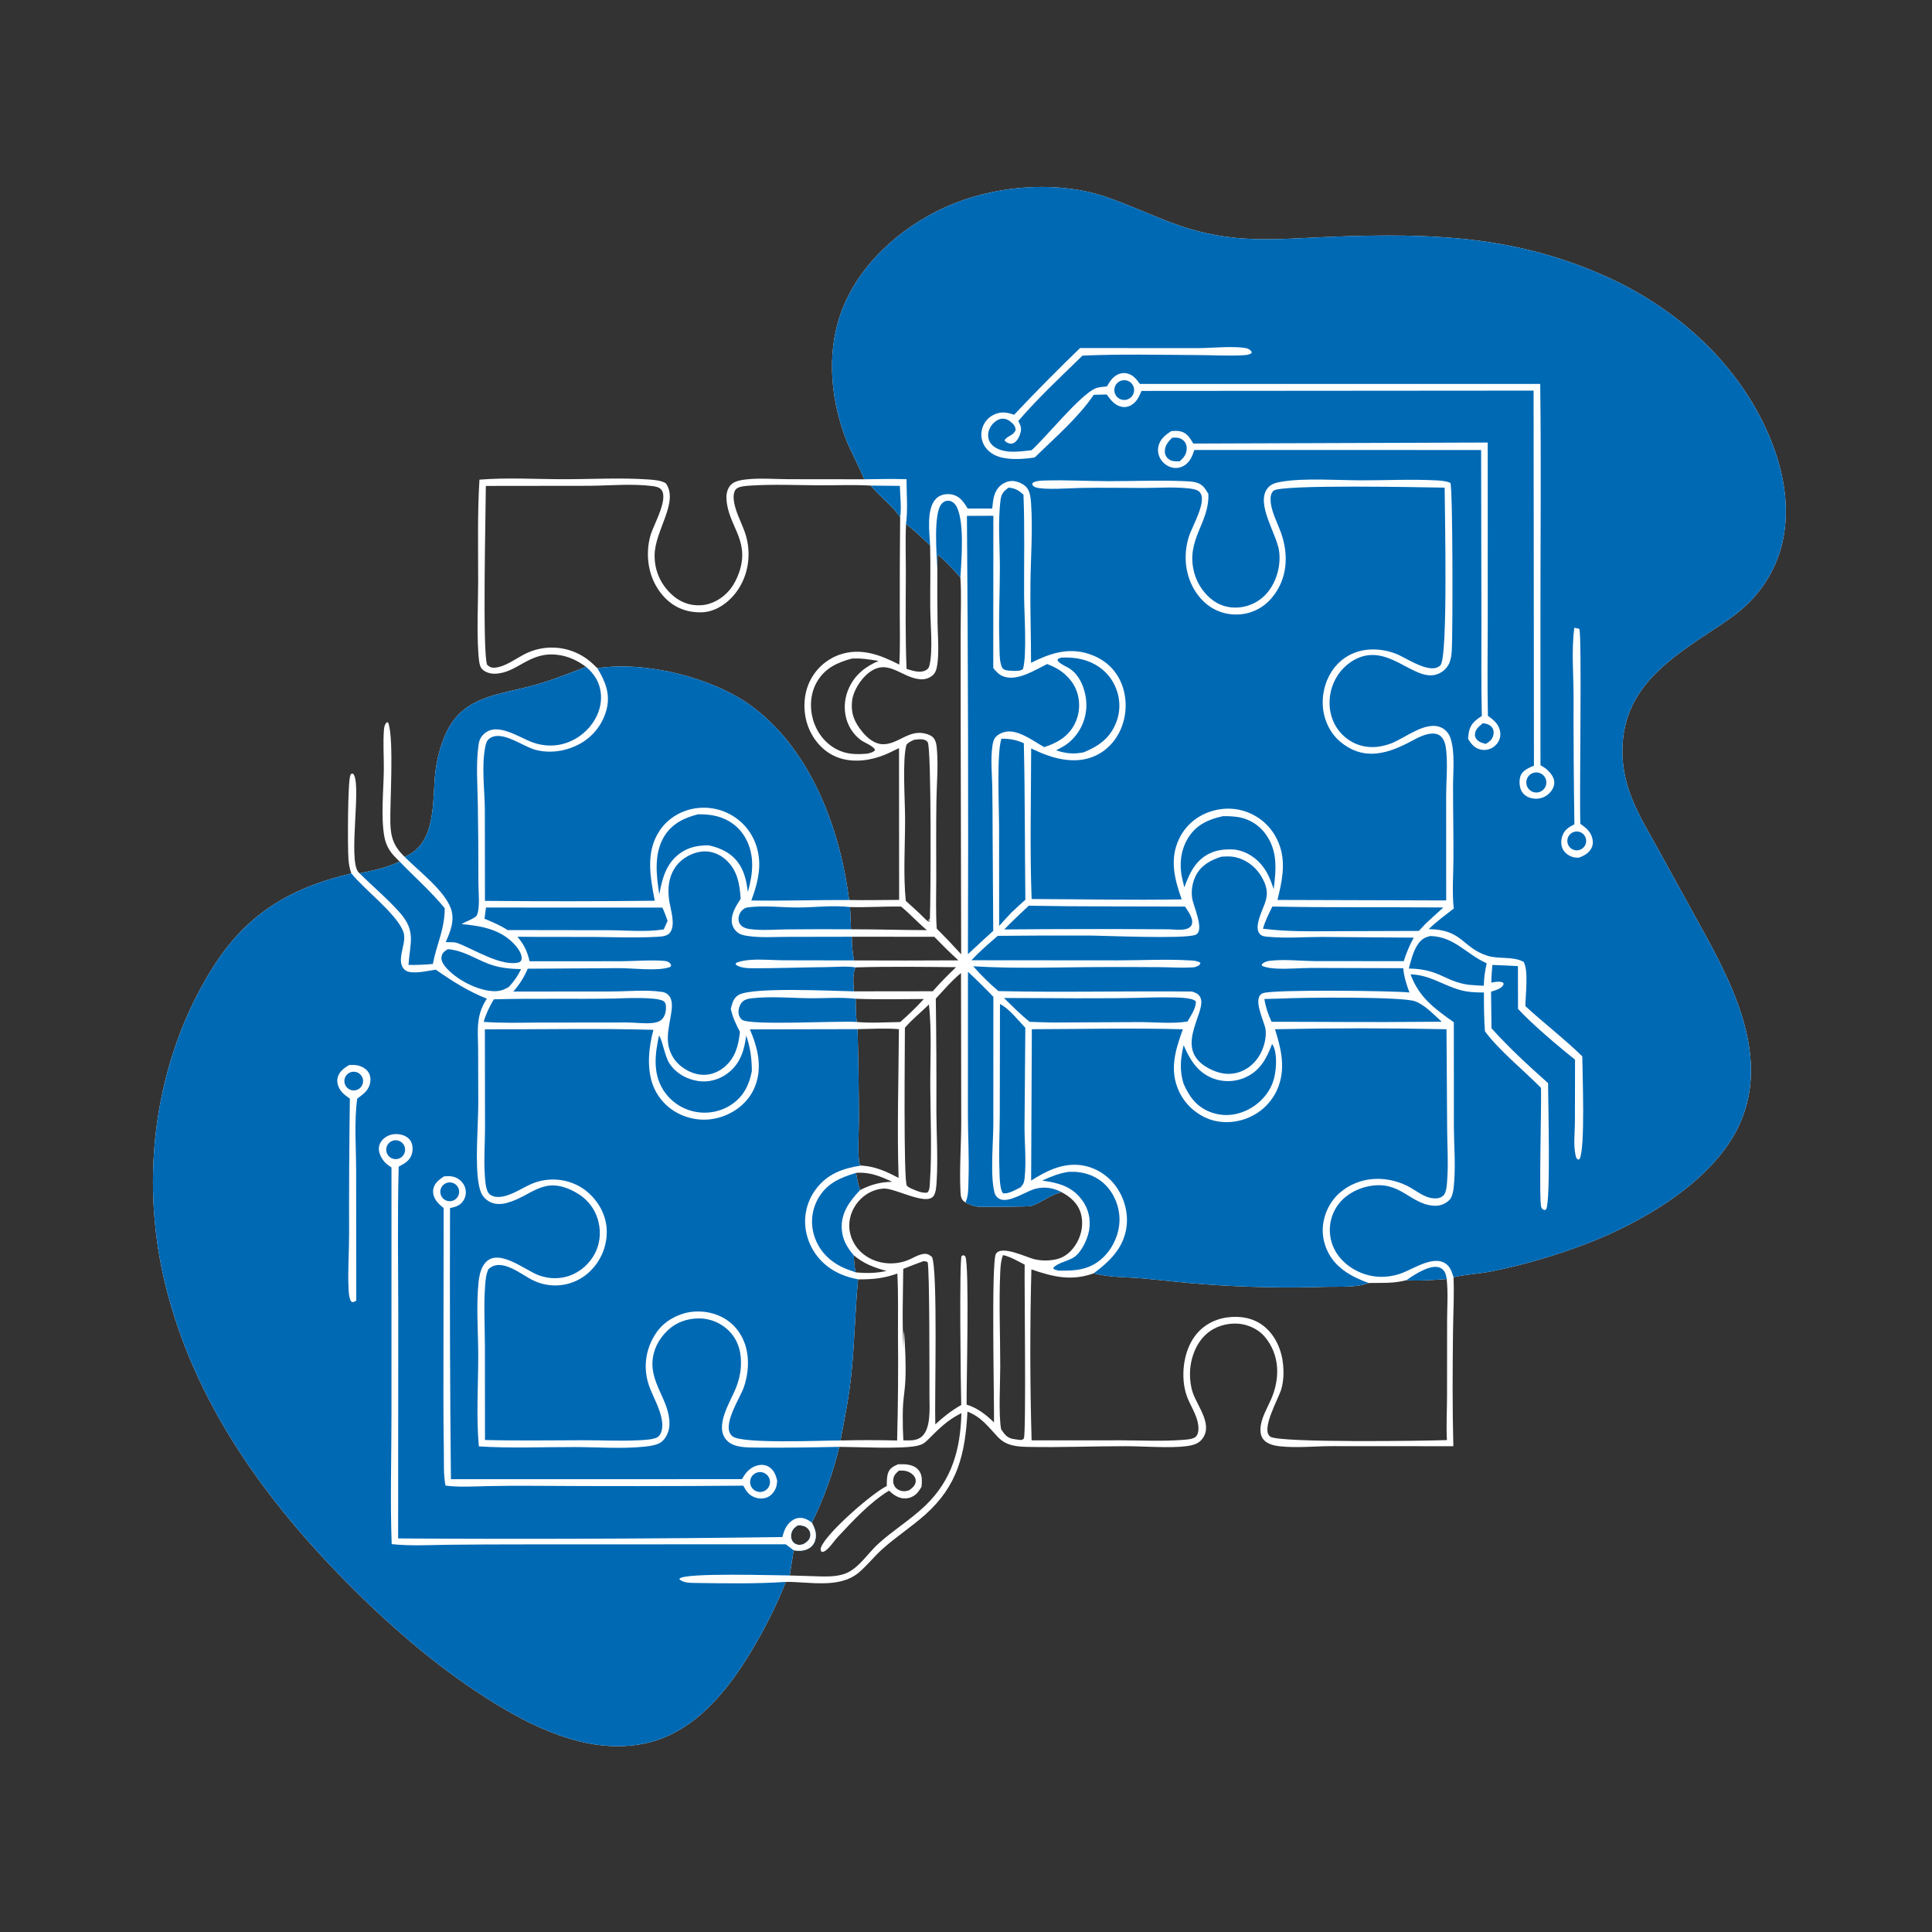 <?xml version="1.0" encoding="utf-8" ?>
<svg xmlns="http://www.w3.org/2000/svg" xmlns:xlink="http://www.w3.org/1999/xlink" width="1024" height="1024">
	<rect width="100%" height="100%" fill="#333333" stroke="none"/>
	<path fill="white" d="M458.059 254.032C455.107 246.632 451.022 239.729 448.189 232.289C439.678 209.938 437.83 183.827 447.419 161.501C458.044 136.764 481.268 117.514 505.933 107.747C530.682 97.947 562.118 95.753 587.457 104.794C611.926 113.525 626.487 123.024 653.793 125.949C671.422 127.837 689.631 126.062 707.314 125.425C758.417 123.587 801.569 124.867 849.123 145.6C888.802 162.9 923.137 193.793 939.134 234.607C947.169 255.107 949.961 278.367 940.91 299.013Q940.206 300.621 939.417 302.189Q938.629 303.757 937.759 305.282Q936.889 306.806 935.94 308.283Q934.99 309.759 933.964 311.183Q932.938 312.607 931.839 313.975Q930.739 315.344 929.569 316.652Q928.398 317.96 927.161 319.204Q925.923 320.449 924.621 321.626C918.996 326.758 912.522 330.825 906.199 335.023C885.921 348.484 864.665 362.654 860.629 388.639C858.813 400.336 860.432 411.394 864.635 422.393C868.132 431.543 873.287 440.061 878.016 448.614L898.38 485.586C916.366 517.929 938.871 558.021 922.219 595.429C908.647 625.915 870.124 648.146 839.936 659.563C823.934 665.615 807.068 670.561 790.282 673.881C783.777 675.168 776.761 675.44 770.402 676.944C770.814 686.736 770.219 696.582 770.114 706.378C769.898 726.389 769.766 746.522 770.299 766.523L706.28 766.483C697.029 766.48 687.381 767.551 678.189 766.55C675.397 766.246 672.159 765.482 670.092 763.442C668.422 761.793 667.96 759.511 668.066 757.239C668.325 751.698 671.591 746.555 673.744 741.567C678.539 730.463 678.389 718.098 670.297 708.445C667.002 704.514 661.564 702.029 656.502 701.598C650.388 701.078 643.887 703.003 639.314 707.148C633.643 712.29 630.848 720.347 630.711 727.881C630.648 731.341 631.133 735.109 632.28 738.367C634.901 745.809 643.691 756.026 636.427 763.544C634.554 765.482 631.488 766.165 628.917 766.499C620.055 767.648 605.942 766.516 596.54 766.509C579.302 766.497 561.929 767.256 544.714 766.881C538.677 766.749 533.296 766.272 528.901 761.656C523.561 756.049 520.356 751.193 512.771 748.177C511.603 770.483 507.701 787.346 490.409 802.781C482.997 809.397 474.506 814.83 467.179 821.494C462.956 825.336 459.384 830.024 454.979 833.641C444.633 842.136 428.89 838.304 416.476 838.437C411.624 850.885 405.138 863.608 398.267 875.06C385.722 895.969 368.497 917.548 343.723 923.603C315.334 930.542 286.45 917.636 262.656 903.049C234.95 886.065 209.716 864.607 186.753 841.706C140.91 795.985 102.489 743.165 87.259 679.305C74.036 623.862 81.898 562.665 112.069 513.944C130.224 484.626 153.298 470.745 186.234 462.92C185.297 460.403 184.868 457.88 184.676 455.215C184.25 449.317 184.234 413.835 185.736 410.832C186.165 409.975 185.93 410.271 186.966 409.965C192.149 413.781 184.15 456.099 190.058 462.362C190.225 462.539 190.407 462.702 190.582 462.872C197.857 461.332 205.059 459.932 211.781 456.64C210.662 455.519 209.529 454.4 208.467 453.225Q207.568 452.226 206.814 451.114Q206.059 450.002 205.464 448.798Q204.869 447.593 204.443 446.318Q204.018 445.044 203.771 443.723C201.765 433.485 203.315 418.774 203.432 408.128C203.51 401.095 202.964 394.062 203.483 387.038C203.61 385.32 203.865 383.861 205.187 382.696L205.875 383.277C208.825 392.409 206.691 424.352 206.883 435.788C207.017 443.758 208.699 448.607 214.438 454.127C231.862 446.989 228.923 424.02 230.813 408.77C231.62 402.262 233.329 395.624 235.926 389.597C244.843 368.903 263.665 368.523 282.937 363.205C292.46 360.577 301.4 357.047 310.564 353.422C306.059 350.095 301.313 347.824 295.707 347.098C280.376 345.112 274.339 356.776 262.335 357.082C259.839 357.146 256.927 356.319 255.253 354.337C253.848 352.672 253.65 347.896 253.509 345.699C252.713 333.369 253.41 320.786 253.434 308.434C253.471 290.366 253.005 272.272 254.117 254.229C268.74 253.036 284.102 253.987 298.812 253.993C313.758 254 329.034 253.1 343.922 254.145C346.697 254.34 350.562 254.671 352.91 256.164C359.979 266.149 347.023 281.152 346.956 294.32C346.915 302.277 349.91 309.237 355.636 314.743C360.003 318.943 365.247 321.097 371.338 320.806C377.248 320.524 382.765 317.326 386.553 312.875C389.071 309.915 391.002 305.928 392.131 302.21C397.137 285.719 385.728 278.424 385.022 264.229C384.888 261.544 385.683 258.318 387.844 256.52C389.952 254.767 393.528 254.3 396.169 254.034C403.119 253.332 410.644 253.946 417.652 253.986L458.059 254.032ZM430.313 806.981C431.891 810.095 433.148 813.184 431.961 816.671C431.257 818.74 429.757 820.338 427.736 821.167C425.487 822.089 423.016 822.096 420.661 821.671Q419.66 828.357 418.561 835.027Q424.408 835.247 430.258 835.39C436.036 835.539 443.201 836.127 448.625 833.781C455.337 830.878 460.017 823.273 465.296 818.435C473.245 811.149 482.629 805.488 490.434 798.003C504.589 784.43 509.086 768.136 509.558 748.995C502.114 752.646 497.501 757.409 491.728 763.186C489.899 765.017 488.555 765.766 486.025 766.318C477.738 768.124 454.586 766.895 444.82 766.862C441.723 780.3 436.473 794.644 430.313 806.981ZM492.983 289.117C488.848 285.207 484.714 281.201 480.216 277.711C479.778 286.827 480.161 296.137 480.116 305.275C480.034 321.675 479.813 338.144 480.498 354.534C483.52 355.421 487.469 356.885 490.494 355.353C491.775 354.705 492.293 354.04 492.639 352.624C494.56 344.762 493.115 330.642 493.052 322.145C492.971 311.138 493.273 300.121 492.983 289.117ZM425.679 818.528C427.349 817.531 428.806 816.602 429.364 814.596Q429.428 814.369 429.467 814.136Q429.506 813.904 429.52 813.669Q429.535 813.433 429.524 813.198Q429.513 812.962 429.477 812.729Q429.442 812.496 429.381 812.268Q429.321 812.04 429.237 811.82Q429.153 811.6 429.046 811.39Q428.939 811.18 428.81 810.982C427.809 809.427 426.312 808.686 424.516 808.494C423.872 808.426 423.452 808.447 422.828 808.455C421.099 809.601 419.921 810.639 419.435 812.733C419.127 814.061 419.222 815.49 419.927 816.686Q420.042 816.884 420.178 817.069Q420.314 817.254 420.468 817.423Q420.623 817.592 420.795 817.744Q420.967 817.896 421.155 818.028Q421.342 818.16 421.543 818.272Q421.743 818.383 421.954 818.472Q422.165 818.562 422.385 818.628Q422.605 818.694 422.83 818.736C423.831 818.934 424.702 818.723 425.679 818.528ZM316.635 354.187C341.626 350.212 377.266 358.992 397.766 373.832C428.082 395.776 443.623 435.044 449.215 471.043C449.523 473.027 449.701 475.073 450.143 477.029C458.932 477.203 467.768 476.987 476.562 476.963L476.497 396.506Q473.809 397.845 471.09 399.119C462.714 402.992 452.437 404.767 443.617 401.295C436.71 398.577 431.406 392.689 428.641 385.884C425.551 378.282 425.557 368.965 429.021 361.502Q429.312 360.873 429.635 360.259Q429.957 359.646 430.31 359.049Q430.663 358.452 431.045 357.873Q431.427 357.295 431.837 356.736Q432.248 356.178 432.685 355.64Q433.123 355.103 433.587 354.588Q434.051 354.073 434.541 353.582Q435.03 353.09 435.543 352.624Q436.056 352.158 436.592 351.718Q437.128 351.278 437.685 350.866Q438.242 350.453 438.819 350.069Q439.396 349.685 439.991 349.33Q440.587 348.975 441.199 348.65Q441.812 348.325 442.44 348.031Q443.067 347.737 443.709 347.475Q444.351 347.213 445.005 346.983C456.317 343.122 466.57 347.11 476.632 352.24C477.194 343.065 476.891 333.731 476.898 324.541Q476.844 299.332 477.104 274.125C473.078 268.032 466.243 263.192 461.551 257.379C452.394 256.843 442.938 257.28 433.748 257.221C421.941 257.146 409.689 256.607 397.929 257.368C395.793 257.506 392.38 257.657 390.595 258.841C389.26 259.727 388.832 261.768 388.829 263.265C388.815 269.584 392.825 276.422 394.864 282.329C398.871 293.936 396.493 307.531 387.959 316.557C383.601 321.166 377.884 324.495 371.422 324.56C364.231 324.632 357.774 322.233 352.674 317.084C346.323 310.671 343.298 302.089 343.411 293.151Q343.424 290.623 343.807 288.123Q344.19 285.624 344.936 283.208C346.576 277.909 354.667 263.96 350.334 259.337C349.256 258.187 347.343 257.823 345.855 257.634C334.916 256.25 323.246 257.387 312.231 257.484L257.509 257.549C257.478 270.323 255.597 347.025 258.229 352.424C259.535 353.535 260.505 354.02 262.264 353.884C267.768 353.461 273.467 349.006 278.303 346.581Q278.802 346.331 279.309 346.099Q279.816 345.867 280.331 345.653Q280.846 345.439 281.368 345.244Q281.89 345.048 282.419 344.871Q282.947 344.693 283.482 344.535Q284.017 344.376 284.557 344.237Q285.096 344.097 285.641 343.977Q286.185 343.856 286.734 343.755Q287.282 343.653 287.834 343.572Q288.385 343.49 288.939 343.427Q289.494 343.365 290.05 343.322Q290.606 343.279 291.163 343.256Q291.72 343.232 292.278 343.229Q292.835 343.225 293.393 343.241Q293.95 343.257 294.507 343.293Q295.063 343.328 295.618 343.383Q296.173 343.438 296.725 343.513Q297.278 343.588 297.828 343.682Q298.377 343.776 298.923 343.889Q299.469 344.003 300.011 344.135Q300.553 344.267 301.089 344.419Q301.626 344.57 302.157 344.741Q302.688 344.911 303.213 345.1Q303.737 345.289 304.255 345.496Q304.773 345.703 305.283 345.928Q305.793 346.154 306.295 346.397Q306.797 346.64 307.29 346.901Q307.783 347.161 308.266 347.439Q308.75 347.717 309.223 348.012Q309.697 348.306 310.159 348.617Q310.622 348.929 311.074 349.256Q311.525 349.583 311.965 349.926C313.626 351.217 315.142 352.708 316.635 354.187ZM766.901 763.274C766.473 755.667 766.93 747.941 766.96 740.317L766.992 699.975C767.009 692.73 767.58 685.13 766.773 677.937C759.66 678.382 752.507 679.046 745.383 678.545C738.324 680.371 732.481 679.861 725.363 680.015C718.652 682.583 710.303 681.848 703.19 682.032Q670.774 683.086 638.43 680.693C627.377 679.891 616.378 678.55 605.343 677.556C596.777 676.784 588.035 677.14 579.699 674.868C567.997 679.158 558.063 676.775 546.655 672.796Q545.467 718.11 546.771 763.421L594.64 763.397C605.192 763.435 616.062 763.997 626.568 763.183C628.632 763.023 632.27 762.929 633.802 761.468C635.347 759.993 635.341 757.177 635.079 755.23C634.347 749.8 630.941 745.159 629.099 740.099C625.573 730.419 627.014 716.863 633.09 708.462C637.27 702.683 643.455 699.202 650.488 698.25C657.332 697.323 664.38 698.499 669.883 702.906C676.081 707.869 679.369 715.65 680.093 723.41C680.486 727.629 680.293 732.122 679.143 736.214C677.754 741.159 667.847 758.091 673.421 761.532C678.672 764.773 755.542 763.737 766.901 763.274ZM495.991 529.282Q496.427 559.519 496.304 589.758C496.364 601.781 497.18 614.015 496.449 626.011C496.31 628.283 496.146 632.219 494.73 634.011C490.656 639.169 474.342 629.549 468.217 629.963C462.913 630.321 458.066 633.03 454.704 637.106C451.35 641.171 449.583 646.594 450.257 651.852Q450.325 652.348 450.419 652.84Q450.512 653.333 450.63 653.819Q450.748 654.306 450.89 654.787Q451.033 655.267 451.199 655.74Q451.366 656.212 451.556 656.675Q451.746 657.139 451.959 657.592Q452.172 658.046 452.408 658.488Q452.643 658.93 452.901 659.359Q453.159 659.789 453.438 660.205Q453.717 660.621 454.017 661.022Q454.316 661.424 454.636 661.809Q454.956 662.195 455.294 662.564Q455.633 662.934 455.99 663.285Q456.346 663.637 456.72 663.97Q457.094 664.303 457.485 664.617Q457.875 664.931 458.281 665.225C464.913 670.072 473.972 670.914 481.512 667.77C484.048 666.713 486.738 664.981 489.462 664.617C491.425 664.355 492.506 664.988 493.944 666.182C497.186 672.481 495.278 742.749 495.726 754.954C500.077 750.949 504.322 747.58 509.482 744.672C509.214 736.227 508.373 668.544 509.669 665.634L510.773 665.266L511.64 665.933C513.871 671.088 512.216 733.448 512.319 744.469C518.329 746.403 522.314 749.593 526.834 753.892C527.055 743.866 525.27 668.73 527.865 664.559C530.88 659.713 544.159 666.549 548.658 667.515Q550.071 667.812 551.508 667.953Q552.944 668.095 554.388 668.079Q555.831 668.064 557.265 667.892Q558.698 667.719 560.104 667.392C564.829 666.265 568.338 662.861 570.723 658.727C573.381 654.122 574.365 648.267 572.862 643.11C571.318 637.81 567.389 634.38 562.67 631.892C562.448 631.944 562.225 631.994 562.003 632.049C556.238 633.471 551.927 637.527 546.425 639.229C545.197 639.609 519.979 639.801 518.022 639.536C515.834 639.241 513.637 638.317 511.659 637.353C511.179 636.979 510.801 636.711 510.377 636.254C509.069 634.847 509.117 632.591 509.037 630.788C508.508 618.825 509.467 606.629 509.471 594.624L509.352 515.729C504.477 519.73 500.273 524.67 495.991 529.282ZM531.611 665.225C530.478 668.192 530.295 671.109 530.151 674.248C529.41 690.419 530.152 707.901 530.152 724.212C530.152 733.1 529.183 749.987 530.625 757.557C532.318 760.022 533.571 761.971 536.659 762.614C538.109 762.916 539.625 763.057 541.095 763.237C541.766 763.011 542.327 763.038 542.669 762.354C543.953 759.786 542.898 680.585 543.089 670.273C539.474 668.459 535.572 666.072 531.611 665.225ZM480.083 477.482C483.272 480.408 486.581 483.267 489.629 486.337C490.567 487.221 491.287 488.267 492.57 488.506L493.111 487.998L492.176 487.993L492.08 487.559L492.854 487.205C493.354 475.844 493.714 396.569 491.719 393.414C490.955 392.206 489.473 391.864 488.151 391.825C486.948 391.79 485.723 391.961 484.53 392.104C482.965 392.835 481.512 393.368 480.423 394.776C478.185 402.803 479.717 424.493 479.719 434.101C479.723 448.348 478.683 463.308 480.083 477.482ZM452.714 509.038Q480.347 509.175 507.979 509.004C503.528 505.03 499.373 500.743 495.169 496.512L451.452 496.494C451.547 500.722 451.763 504.902 452.714 509.038ZM465.66 350.319C460.86 349.494 456.362 348.777 451.478 349.056C443.655 351.194 437.11 354.175 432.906 361.578C429.526 367.528 429.046 374.87 430.905 381.393C432.785 387.987 437.157 393.805 443.247 397.048C448.655 399.927 453.949 399.947 459.877 399.437C461.446 398.939 462.775 398.837 463.831 397.545C463.004 395.313 458.096 393.663 456.095 392.131C447.545 385.583 445.599 373.932 450.064 364.42C453.312 357.499 458.751 353.243 465.66 350.319ZM450.523 480.757Q450.881 486.646 451.05 492.544C464.439 492.534 477.859 492.961 491.259 492.997C486.539 489.046 482.37 484.452 477.608 480.501C468.585 480.339 459.528 481.036 450.523 480.757ZM472.851 626.383C466.706 623.44 460.698 621.044 453.752 621.657C454.263 624.803 454.776 627.74 455.887 630.744C461.54 627.901 466.492 626.47 472.851 626.383ZM506.734 512.619C488.984 512.469 471.117 512.213 453.376 512.731C451.768 516.819 452.338 521.141 452.547 525.434L494.383 525.386C498.254 520.947 502.49 516.7 506.734 512.619ZM453.554 674.372C459.406 674.947 464.114 674.842 469.875 673.645C463.149 671.76 457.857 669.841 452.461 665.286C452.673 668.35 452.815 671.38 453.554 674.372ZM489.666 529.489C477.643 529.553 465.518 529.83 453.505 529.359C453.573 533.478 453.613 537.574 454.071 541.674C461.502 542.342 469.633 541.817 477.112 541.699Q483.746 535.961 489.666 529.489ZM496.803 301.169Q496.707 315.637 496.92 330.105C497.031 336.731 497.664 343.828 497.008 350.409C496.788 352.615 496.428 355.795 494.804 357.473C493.065 359.27 490.562 360.179 488.086 360.043C477.686 359.472 470.697 348.291 460.117 356.865C456.093 360.126 452.179 366.273 451.629 371.466C450.892 378.415 452.967 382.985 457.296 388.185C459.812 391.206 463.462 394.23 467.565 394.433C476.011 394.853 481.703 386.188 490.992 388.971C492.285 389.358 493.818 389.975 494.716 391.035C496.333 392.943 496.457 395.485 496.633 397.878C497.289 406.775 496.451 415.687 496.318 424.588C496.114 438.204 496.222 451.838 496.229 465.457C496.233 474.324 495.903 483.348 496.488 492.194Q503.138 498.824 509.438 505.788L509.181 384.821L509.165 335.051C509.171 325.445 509.637 315.623 509.04 306.056C505.192 301.711 501.312 297.624 496.93 293.804L496.803 301.169ZM489.246 668.503Q483.957 670.432 478.736 672.54C478.604 686.57 478.06 700.426 478.892 714.453C478.949 711.443 478.782 708.231 479.123 705.251C479.776 713.773 480.209 722.87 479.879 731.415C479.719 735.54 479.017 739.645 478.704 743.76C478.369 748.156 478.496 752.624 478.536 757.03L478.797 763.411C482.261 763.472 486.018 763.785 488.76 761.232C493.42 756.895 492.674 746.373 492.639 740.519C492.59 732.527 492.784 671.519 491.629 668.921C490.724 668.507 490.238 668.434 489.246 668.503ZM479.618 544.74C479.629 553.933 478.792 626.533 480.674 628.457C481.256 629.052 481.779 629.347 482.505 629.726C485.238 630.907 488.448 632.523 491.477 632.122C492.835 630.924 492.743 628.425 492.866 626.632C494.011 609.937 493.144 592.647 493.068 575.903C493.002 561.613 493.894 546.588 492.373 532.384C488.227 536.463 483.374 540.323 479.618 544.74ZM445.456 763.487Q460.474 763.117 475.491 763.495Q476.236 735.414 475.945 707.324C475.917 696.573 476.175 685.748 475.613 675.011C468.396 677.58 462.47 678.167 454.803 678.067C453.208 694.611 452.963 711.264 451.286 727.807C450.072 739.782 447.746 751.679 445.456 763.487ZM454.517 545.471Q455.17 569.382 455.242 593.302C455.286 598.889 454.282 612.673 455.718 617.336L456.421 617.762C463.955 618.222 469.656 620.854 476.277 624.316C475.422 598.152 476.275 571.655 476.436 545.463C469.18 544.863 461.791 545.356 454.517 545.471Z"/>
	<path fill="white" d="M475.964 776.111C477.214 776.083 478.51 776.022 479.759 776.12C482.364 776.323 485.108 777.033 486.827 779.142C489.017 781.83 488.658 784.804 488.438 788.018C487.805 789.124 487.113 790.178 486.278 791.144Q485.984 791.479 485.659 791.784Q485.334 792.089 484.98 792.36Q484.626 792.631 484.247 792.865Q483.867 793.099 483.467 793.295Q483.066 793.491 482.648 793.645Q482.23 793.8 481.799 793.913Q481.368 794.026 480.927 794.095Q480.487 794.164 480.042 794.189C476.468 794.361 473.669 792.427 471.212 790.064C461.146 796.208 452.197 805.91 444.157 814.492C442.136 816.584 439.247 821.24 436.75 822.316C435.859 822.701 436.224 822.602 435.158 822.243C434.963 821.318 434.851 820.918 435.213 819.998C438.238 812.32 462.228 791.429 470.001 787.626C470.049 785.389 469.959 782.705 470.749 780.583C471.713 777.994 473.612 777.205 475.964 776.111ZM481.786 789.928C483.379 788.799 484.926 787.599 485.305 785.554C485.547 784.252 485.114 783.096 484.279 782.116C482.839 780.425 480.694 779.549 478.509 779.448Q477.513 779.411 476.517 779.434C474.898 780.815 473.708 781.901 473.444 784.144C473.279 785.542 473.559 786.975 474.423 788.12C475.39 789.403 477.052 790.229 478.638 790.374C479.688 790.469 480.773 790.176 481.786 789.928Z"/>
	<path fill="#0069B4" d="M458.059 254.032C455.107 246.632 451.022 239.729 448.189 232.289C439.678 209.938 437.83 183.827 447.419 161.501C458.044 136.764 481.268 117.514 505.933 107.747C530.682 97.947 562.118 95.753 587.457 104.794C611.926 113.525 626.487 123.024 653.793 125.949C671.422 127.837 689.631 126.062 707.314 125.425C758.417 123.587 801.569 124.867 849.123 145.6C888.802 162.9 923.137 193.793 939.134 234.607C947.169 255.107 949.961 278.367 940.91 299.013Q940.206 300.621 939.417 302.189Q938.629 303.757 937.759 305.282Q936.889 306.806 935.94 308.283Q934.99 309.759 933.964 311.183Q932.938 312.607 931.839 313.975Q930.739 315.344 929.569 316.652Q928.398 317.96 927.161 319.204Q925.923 320.449 924.621 321.626C918.996 326.758 912.522 330.825 906.199 335.023C885.921 348.484 864.665 362.654 860.629 388.639C858.813 400.336 860.432 411.394 864.635 422.393C868.132 431.543 873.287 440.061 878.016 448.614L898.38 485.586C916.366 517.929 938.871 558.021 922.219 595.429C908.647 625.915 870.124 648.146 839.936 659.563C823.934 665.615 807.068 670.561 790.282 673.881C783.777 675.168 776.761 675.44 770.402 676.944C769.692 674.778 769.072 672.513 767.464 670.819C761.085 664.101 749.171 672.669 742.467 674.987Q741.093 675.467 739.68 675.818Q738.267 676.169 736.828 676.388Q735.389 676.607 733.936 676.692Q732.483 676.777 731.028 676.727C723.516 676.402 716.019 672.995 710.941 667.427Q710.543 667 710.168 666.552Q709.793 666.105 709.441 665.639Q709.09 665.174 708.762 664.69Q708.435 664.207 708.132 663.708Q707.83 663.208 707.554 662.694Q707.277 662.18 707.028 661.653Q706.778 661.125 706.556 660.585Q706.333 660.046 706.139 659.495Q705.945 658.945 705.779 658.385Q705.613 657.826 705.475 657.258Q705.338 656.691 705.23 656.117Q705.122 655.544 705.044 654.965Q704.965 654.387 704.917 653.805Q704.868 653.223 704.849 652.64Q704.83 652.057 704.841 651.473Q704.852 650.889 704.893 650.307Q704.934 649.723 705.005 649.142Q705.076 648.561 705.177 647.985Q705.278 647.408 705.409 646.838Q705.54 646.267 705.7 645.705Q705.861 645.142 706.05 644.588Q706.24 644.034 706.458 643.491Q706.676 642.948 706.922 642.417Q707.168 641.886 707.441 641.368Q707.714 640.851 708.014 640.348Q708.314 639.845 708.64 639.359Q708.965 638.873 709.316 638.404Q709.666 637.935 710.04 637.485Q710.415 637.035 710.812 636.605Q711.209 636.176 711.628 635.767Q712.047 635.358 712.487 634.972Q712.927 634.586 713.386 634.223C716.791 631.501 721.045 629.622 725.322 628.762C742.296 625.35 746.964 638.149 759.931 639.062C763.044 639.281 766.004 638.217 768.232 636.009C770.304 633.954 770.578 628.668 770.784 625.805C771.453 616.512 770.648 606.939 770.584 597.611L770.555 541.805C760.265 534.563 752.067 528.556 747.61 516.412C757.66 516.706 764.295 521.922 773.53 524.621C777.88 525.893 781.989 526.035 786.501 526.043C786.518 532.925 786.545 539.757 787.053 546.625C794.546 556.75 807.637 567.344 816.76 576.587C817.078 585.999 815.565 636.893 816.927 639.876C817.444 641.008 817.732 641.058 818.822 641.371L819.536 640.832C821.916 636.025 820.551 584.498 820.505 574.082C810.05 564.756 799.907 555.438 790.524 545.022L790.289 525.614C791.655 525.156 793.196 524.733 794.477 524.073C795.652 523.467 796.592 522.711 797.02 521.429L796.377 520.644C794.33 520.008 792.494 520.458 790.44 520.803C790.471 517.651 790.687 514.573 791 511.436C795.51 511.567 800.023 511.839 804.531 512.048L804.58 534.71C811.725 542.565 826.256 554.876 834.8 561.607L834.738 594.907C834.717 600.458 833.844 606.986 835.101 612.383C835.413 613.719 835.435 613.943 836.541 614.657L837.22 614.312C840.289 608.696 838.717 568.806 838.64 559.89C829.157 550.573 818.265 542.312 808.466 533.254C808.537 527.424 810.206 514.664 807.609 509.856C802.053 506.697 794.35 508.502 788.278 506.541C774.813 502.193 775.313 492.721 757.263 492.437C761.381 488.448 766.009 485.036 770.532 481.526C769.566 472.963 770.305 464.257 770.347 455.661C770.412 442.703 770.135 429.749 770.14 416.792C770.143 408.921 771.267 398.854 768.813 391.314C768.033 388.917 766.315 386.755 764.011 385.666C755.758 381.765 744.821 391.18 737.256 394.053C730.904 396.465 724.103 396.809 717.841 393.868Q717.321 393.62 716.814 393.347Q716.307 393.074 715.815 392.775Q715.323 392.477 714.846 392.154Q714.369 391.831 713.909 391.484Q713.449 391.138 713.007 390.769Q712.565 390.399 712.142 390.008Q711.719 389.618 711.317 389.206Q710.914 388.794 710.533 388.363Q710.151 387.931 709.792 387.481Q709.433 387.031 709.096 386.564Q708.76 386.096 708.448 385.612Q708.136 385.128 707.848 384.629Q707.561 384.13 707.299 383.618Q707.036 383.105 706.8 382.58Q706.565 382.054 706.355 381.518Q706.146 380.981 705.964 380.435C703.754 373.798 704.488 366.281 707.738 360.106Q708.157 359.302 708.633 358.531Q709.109 357.759 709.639 357.023Q710.169 356.288 710.75 355.592Q711.331 354.896 711.96 354.244Q712.59 353.591 713.264 352.985Q713.938 352.379 714.654 351.823Q715.37 351.267 716.124 350.764Q716.878 350.26 717.666 349.812C735.635 339.796 749.224 361.68 761.665 357.38C764.486 356.405 766.919 354.28 768.128 351.532C769.072 349.388 769.351 346.887 769.488 344.564C770.021 335.585 770.057 259.659 768.749 255.945C766.4 254.902 763.564 254.731 761.015 254.597C747.943 253.913 734.613 254.617 721.51 254.587C709.045 254.558 691.268 253.28 679.47 255.282C676.238 255.83 673.297 256.436 671.391 259.379C665.998 267.709 676.522 282.872 677.894 291.772C679.008 299 676.906 307.338 672.478 313.155Q672.132 313.615 671.763 314.057Q671.394 314.499 671.003 314.921Q670.612 315.344 670.199 315.745Q669.786 316.146 669.353 316.526Q668.92 316.905 668.468 317.262Q668.016 317.619 667.547 317.951Q667.077 318.284 666.59 318.592Q666.104 318.9 665.602 319.182Q665.101 319.465 664.585 319.721Q664.069 319.977 663.541 320.206Q663.013 320.435 662.474 320.636Q661.934 320.838 661.385 321.011Q660.836 321.184 660.279 321.329Q659.721 321.473 659.157 321.589Q658.594 321.704 658.024 321.79Q657.455 321.876 656.882 321.933C651.127 322.52 645.671 320.795 641.326 316.962Q640.564 316.29 639.853 315.565Q639.142 314.839 638.486 314.063Q637.83 313.286 637.233 312.464Q636.636 311.642 636.102 310.778Q635.567 309.914 635.097 309.013Q634.628 308.112 634.225 307.179Q633.823 306.246 633.491 305.286Q633.158 304.326 632.897 303.344C628.414 285.805 641.153 277.151 640.456 261.737C639.1 259.538 637.967 257.433 635.522 256.3C633.189 255.22 630.332 255.13 627.793 255.023C614.453 254.461 600.888 255.044 587.514 255.023C576.399 255.006 565.133 254.354 554.04 254.678C552.164 254.733 549.852 254.76 548.128 255.51C547.197 255.915 547.519 255.673 547.072 256.665C547.506 257.559 547.915 257.947 548.879 258.283C553.184 259.784 567.416 258.733 572.536 258.621C583.824 258.374 595.108 258.646 606.396 258.625C613.842 258.612 621.699 258.055 629.097 258.769C631.095 258.961 634.255 259.206 635.753 260.718C640.182 265.189 631.848 278.992 630.194 284.24Q629.693 285.793 629.331 287.384Q628.97 288.976 628.751 290.593Q628.533 292.21 628.459 293.84Q628.385 295.471 628.456 297.101C628.851 305.618 632.448 314.038 638.942 319.691C643.988 324.084 650.34 326.127 657.022 325.645Q657.626 325.602 658.228 325.528Q658.83 325.455 659.427 325.352Q660.024 325.249 660.615 325.116Q661.207 324.984 661.791 324.822Q662.375 324.66 662.95 324.469Q663.525 324.279 664.09 324.06Q664.655 323.841 665.209 323.594Q665.762 323.348 666.303 323.074Q666.843 322.8 667.37 322.5Q667.896 322.199 668.407 321.873Q668.918 321.547 669.412 321.196Q669.906 320.845 670.381 320.47Q670.857 320.095 671.314 319.696Q671.771 319.298 672.207 318.877Q672.644 318.457 673.059 318.015Q673.474 317.574 673.866 317.112C682.456 307.169 683.231 294.038 678.837 282.037C676.882 276.698 673.74 271.039 673.443 265.297C673.345 263.403 673.547 261.51 674.964 260.117C678.542 256.596 756.374 258.319 765.705 258.465C765.713 270.24 767.594 348.405 763.443 352.608C758.228 357.888 745.473 348.679 739.93 346.532Q738.437 345.943 736.894 345.501Q735.351 345.059 733.773 344.767Q732.195 344.475 730.596 344.336Q728.997 344.198 727.392 344.214C720.179 344.316 713.508 347.003 708.559 352.354C703.221 358.125 700.616 366.409 701.124 374.225C701.585 381.301 704.796 388.436 710.24 393.028C721.99 402.94 734.07 400.054 746.489 393.642C750.321 391.663 754.679 388.968 759.08 388.798C760.82 388.731 762.519 389.167 763.799 390.4C765.729 392.26 766.228 395.164 766.507 397.704C767.367 405.535 766.495 414.098 766.495 422.013L766.51 477.251L677.086 476.991C679.323 467.742 681.481 458.449 678.545 449.109C676.172 441.563 671.125 435.397 664.064 431.781C656.861 428.091 648.9 427.671 641.258 430.245C634.036 432.678 628.225 437.734 624.938 444.63C619.773 455.467 622.556 465.951 626.309 476.695C599.794 477.173 573.294 476.592 546.777 476.504C545.789 449.982 546.496 423.232 546.539 396.689C549.043 397.836 551.557 399.019 554.142 399.976C562.768 403.172 572.357 404.512 580.939 400.389C587.671 397.155 592.493 391.236 594.899 384.248C597.577 376.473 597.159 367.562 593.456 360.193C590.053 353.422 584.2 348.881 577.053 346.568C566.075 343.015 556.325 346.353 546.465 351.309C546.499 337.231 545.969 323.135 546.155 309.065C546.339 295.109 547.441 280.606 546.485 266.711C546.311 264.179 545.987 261.005 544.541 258.871C543.066 256.692 539.903 255.337 537.385 254.983C534.992 254.646 532.154 255.746 530.355 257.282C526.624 260.467 526.382 265.005 525.896 269.543L512.912 269.533C511.965 267.975 510.944 266.397 509.702 265.054C507.784 262.979 505.303 261.884 502.478 261.895C499.953 261.905 497.558 262.694 495.846 264.611C490.919 270.125 492.637 282.254 492.983 289.117C488.848 285.207 484.714 281.201 480.216 277.711C481.205 270.145 480.492 261.658 480.467 253.993C472.998 253.754 465.529 253.921 458.059 254.032Z"/>
	<path fill="white" d="M572.456 184.479L634.75 184.524C642.161 184.504 653.315 183.287 660.232 184.498C661.822 184.776 662.529 185.314 663.481 186.575L663.261 187.222C661.967 188.097 660.248 188.217 658.725 188.296C650.95 188.699 642.94 188.233 635.141 188.191C614.699 188.079 594.179 187.604 573.752 188.476C562.322 199.624 550.125 210.987 539.738 223.107C540.292 224.255 541.07 225.756 541.159 227.04C541.292 228.965 540.151 231.985 538.918 233.442C538.129 234.373 537.165 235.134 535.883 235.139C534.532 235.145 533.222 234.459 532.4 233.422C533.739 230.926 537.145 231.014 538.311 227.899C538.229 226.408 537.775 225.537 536.703 224.483C535.092 222.897 533.455 221.805 531.129 221.924C529.297 222.019 527.416 223.286 526.22 224.599C524.532 226.452 523.482 229.084 523.773 231.609C524 233.575 525.063 235.309 526.609 236.521C531.985 240.739 540.459 239.322 546.759 238.635C555.132 230.973 572.122 209.724 580.462 205.923C582.238 205.113 584.789 205.023 586.723 204.785C587.85 202.789 588.972 200.92 590.823 199.51C592.656 198.114 594.795 197.434 597.091 197.868C600.404 198.493 602.298 200.881 604.156 203.479L816.347 203.483C816.912 246.21 816.436 289.015 816.463 331.75L816.484 405.582C819.009 406.944 820.968 408.507 822.558 410.931C823.653 412.6 824.1 414.462 823.594 416.42C822.958 418.875 820.926 421.101 818.702 422.246Q818.249 422.477 817.775 422.661Q817.301 422.845 816.811 422.981Q816.321 423.116 815.82 423.202Q815.319 423.288 814.812 423.324Q814.304 423.359 813.796 423.343Q813.288 423.328 812.784 423.261Q812.28 423.195 811.785 423.078Q811.29 422.962 810.809 422.796C808.847 422.117 807.193 420.867 806.291 418.964C805.214 416.692 805.067 413.27 806.036 410.942C807.146 408.275 810.558 406.817 813.019 405.818L812.836 207.034L605.006 207.194C604.001 209.747 602.841 212.258 600.638 214.004C599.027 215.279 597.127 215.963 595.065 215.69C590.996 215.15 588.811 212.137 586.562 209.085L579.716 209.259C571.276 221.607 559.061 232.064 548.393 242.462C542.907 243.299 536.152 243.816 530.708 242.454C526.955 241.515 523.539 239.438 521.607 236Q521.322 235.486 521.09 234.945Q520.858 234.405 520.681 233.844Q520.504 233.284 520.384 232.708Q520.265 232.132 520.203 231.547Q520.142 230.962 520.139 230.374Q520.137 229.786 520.193 229.201Q520.25 228.616 520.364 228.039Q520.479 227.462 520.651 226.9Q520.819 226.341 521.043 225.803Q521.267 225.264 521.544 224.75Q521.821 224.237 522.148 223.754Q522.475 223.271 522.849 222.823Q523.223 222.375 523.64 221.967Q524.057 221.559 524.513 221.195Q524.969 220.832 525.459 220.515Q525.949 220.199 526.469 219.934C530.407 217.947 533.507 218.495 537.515 219.821Q554.575 201.744 572.456 184.479Z"/>
	<path fill="#0069B4" d="M812.41 409.749Q812.74 409.625 813.083 409.545Q813.426 409.465 813.777 409.431Q814.128 409.398 814.48 409.41Q814.832 409.423 815.179 409.482Q815.527 409.542 815.863 409.646Q816.2 409.751 816.52 409.899Q816.839 410.047 817.137 410.236Q817.434 410.424 817.704 410.651Q817.974 410.877 818.211 411.138Q818.449 411.398 818.65 411.687Q818.851 411.976 819.013 412.289Q819.174 412.602 819.293 412.934Q819.411 413.266 819.485 413.61Q819.559 413.955 819.586 414.306Q819.614 414.657 819.595 415.009Q819.576 415.361 819.511 415.707Q819.446 416.053 819.335 416.388Q819.225 416.723 819.072 417.04Q818.918 417.357 818.724 417.651Q818.53 417.945 818.299 418.211Q818.068 418.477 817.803 418.71Q817.539 418.943 817.247 419.139Q816.954 419.336 816.638 419.491Q816.322 419.647 815.988 419.76Q815.866 419.801 815.742 419.837Q815.617 419.872 815.492 419.901Q815.366 419.93 815.239 419.953Q815.112 419.977 814.984 419.994Q814.856 420.01 814.728 420.021Q814.599 420.032 814.47 420.036Q814.341 420.041 814.212 420.039Q814.083 420.037 813.954 420.029Q813.826 420.021 813.697 420.007Q813.569 419.992 813.442 419.972Q813.314 419.951 813.188 419.925Q813.062 419.898 812.937 419.865Q812.812 419.833 812.689 419.794Q812.566 419.755 812.445 419.71Q812.324 419.666 812.205 419.615Q812.086 419.565 811.97 419.508Q811.854 419.452 811.741 419.39Q811.628 419.328 811.518 419.261Q811.407 419.194 811.301 419.121Q811.194 419.049 811.091 418.971Q810.988 418.894 810.888 418.811Q810.789 418.729 810.694 418.642Q810.599 418.554 810.508 418.463Q810.417 418.371 810.331 418.275Q810.245 418.179 810.163 418.079Q810.082 417.979 810.006 417.875Q809.929 417.771 809.858 417.663Q809.786 417.556 809.72 417.445Q809.654 417.334 809.594 417.22Q809.533 417.106 809.478 416.99Q809.423 416.873 809.374 416.754Q809.324 416.634 809.281 416.513Q809.238 416.391 809.2 416.268Q809.163 416.145 809.131 416.019Q809.1 415.894 809.074 415.768Q809.049 415.641 809.03 415.513Q809.01 415.386 808.997 415.257Q808.984 415.129 808.978 415Q808.971 414.871 808.971 414.742Q808.97 414.613 808.976 414.484Q808.982 414.355 808.994 414.227Q809.006 414.098 809.024 413.971Q809.042 413.843 809.067 413.716Q809.091 413.589 809.122 413.464Q809.152 413.339 809.189 413.215Q809.226 413.091 809.268 412.969Q809.311 412.847 809.359 412.728Q809.408 412.608 809.462 412.491Q809.516 412.374 809.576 412.259Q809.636 412.145 809.701 412.034Q809.766 411.922 809.837 411.814Q809.907 411.706 809.983 411.602Q810.059 411.497 810.14 411.397Q810.22 411.296 810.306 411.199Q810.392 411.103 810.482 411.01Q810.572 410.918 810.666 410.83Q810.761 410.742 810.859 410.659Q810.958 410.576 811.061 410.497Q811.163 410.419 811.269 410.346Q811.376 410.273 811.485 410.205Q811.595 410.137 811.708 410.074Q811.821 410.011 811.937 409.954Q812.052 409.897 812.171 409.846Q812.289 409.795 812.41 409.749Z"/>
	<path fill="#0069B4" d="M594.23 201.767Q594.56 201.659 594.901 201.595Q595.242 201.531 595.589 201.513Q595.935 201.495 596.281 201.522Q596.627 201.55 596.967 201.623Q597.306 201.696 597.633 201.813Q597.96 201.93 598.268 202.089Q598.576 202.249 598.861 202.447Q599.146 202.646 599.402 202.88Q599.658 203.114 599.881 203.38Q600.104 203.646 600.29 203.94Q600.476 204.233 600.621 204.548Q600.767 204.863 600.87 205.194Q600.972 205.526 601.03 205.868Q601.089 206.21 601.101 206.557Q601.114 206.904 601.08 207.249Q601.047 207.595 600.968 207.933Q600.889 208.271 600.767 208.596Q600.644 208.921 600.48 209.226Q600.316 209.532 600.113 209.813Q599.91 210.095 599.671 210.347Q599.433 210.599 599.163 210.817Q598.893 211.036 598.597 211.217Q598.301 211.398 597.984 211.538Q597.666 211.679 597.333 211.776Q597.211 211.812 597.087 211.841Q596.963 211.871 596.838 211.895Q596.713 211.918 596.587 211.936Q596.461 211.954 596.334 211.965Q596.207 211.976 596.08 211.982Q595.953 211.987 595.826 211.986Q595.698 211.985 595.571 211.978Q595.444 211.971 595.318 211.957Q595.191 211.944 595.065 211.925Q594.939 211.905 594.815 211.88Q594.69 211.854 594.567 211.823Q594.443 211.791 594.322 211.754Q594.2 211.716 594.08 211.673Q593.961 211.63 593.843 211.581Q593.726 211.532 593.611 211.477Q593.496 211.422 593.384 211.362Q593.272 211.302 593.163 211.236Q593.054 211.17 592.948 211.099Q592.842 211.029 592.74 210.953Q592.638 210.877 592.539 210.796Q592.441 210.715 592.346 210.63Q592.252 210.544 592.162 210.454Q592.072 210.364 591.986 210.27Q591.901 210.176 591.82 210.078Q591.739 209.98 591.663 209.878Q591.587 209.775 591.516 209.67Q591.445 209.564 591.379 209.455Q591.313 209.346 591.253 209.234Q591.192 209.122 591.137 209.007Q591.082 208.893 591.033 208.775Q590.984 208.658 590.94 208.538Q590.897 208.419 590.859 208.297Q590.821 208.175 590.79 208.052Q590.758 207.929 590.732 207.804Q590.706 207.68 590.687 207.554Q590.667 207.428 590.654 207.302Q590.64 207.175 590.633 207.048Q590.626 206.921 590.624 206.794Q590.623 206.666 590.628 206.539Q590.633 206.412 590.644 206.285Q590.656 206.158 590.673 206.032Q590.69 205.906 590.714 205.781Q590.737 205.656 590.767 205.532Q590.796 205.408 590.832 205.286Q590.867 205.164 590.908 205.044Q590.95 204.923 590.997 204.805Q591.044 204.687 591.097 204.571Q591.15 204.455 591.208 204.342Q591.266 204.229 591.33 204.119Q591.394 204.009 591.463 203.902Q591.532 203.795 591.606 203.691Q591.681 203.588 591.76 203.488Q591.839 203.389 591.923 203.293Q592.006 203.197 592.095 203.106Q592.183 203.014 592.276 202.927Q592.369 202.84 592.466 202.757Q592.563 202.675 592.663 202.597Q592.764 202.519 592.869 202.446Q592.973 202.374 593.081 202.306Q593.189 202.238 593.3 202.176Q593.411 202.114 593.524 202.057Q593.638 202 593.755 201.949Q593.871 201.898 593.99 201.852Q594.109 201.807 594.23 201.767Z"/>
	<path fill="white" d="M620.775 228.489C622.422 228.384 624.09 228.266 625.712 228.647C629.197 229.467 630.762 232.269 632.476 235.095L788.523 234.553L788.539 328.154C788.538 345.221 788.23 362.345 788.621 379.406C790.182 380.522 791.87 381.797 793.075 383.291C794.641 385.233 795.513 387.892 795.125 390.382C794.776 392.618 793.443 394.597 791.607 395.892Q791.246 396.148 790.861 396.366Q790.476 396.584 790.07 396.761Q789.665 396.938 789.243 397.072Q788.821 397.207 788.388 397.297Q787.955 397.387 787.515 397.433Q787.075 397.478 786.632 397.478Q786.189 397.478 785.749 397.432Q785.309 397.387 784.876 397.296C781.611 396.618 779.81 394.388 778.132 391.693C778.214 390.456 778.296 389.206 778.539 387.988C779.391 383.727 781.913 381.723 785.4 379.476C785.008 363.047 785.22 346.555 785.18 330.12L785.018 238.515L633.042 238.492C632.045 241.357 631.09 244.069 628.645 246.053C626.836 247.52 624.575 248.264 622.246 247.988C619.603 247.676 617.137 246.131 615.583 243.992C614.017 241.837 613.394 239.172 613.985 236.565C614.874 232.647 617.647 230.592 620.775 228.489Z"/>
	<path fill="#0069B4" d="M621.286 231.989C623.579 231.864 625.511 231.846 627.307 233.513C628.467 234.59 629.055 236.153 628.995 237.725C628.873 240.873 627.525 242.41 625.304 244.474C623.134 244.554 621.255 244.707 619.414 243.328C618.12 242.358 617.434 240.971 617.393 239.377C617.309 236.187 619.158 234.106 621.286 231.989Z"/>
	<path fill="#0069B4" d="M785.885 383.366C787.558 383.362 789.409 383.987 790.555 385.253C791.581 386.388 791.836 387.853 791.56 389.324C791.075 391.905 789.629 392.942 787.547 394.281C786.024 393.892 784.431 393.535 783.225 392.454C782.306 391.631 781.69 390.55 781.742 389.292C781.855 386.56 783.942 384.937 785.885 383.366Z"/>
	<path fill="white" d="M834.392 332.749C835.314 332.847 836.145 333.045 837.038 333.291C838.576 335.773 837.017 423.754 837.628 436.646C839.924 438.282 842.187 439.958 843.359 442.611C844.29 444.721 844.636 447.117 843.628 449.267C842.277 452.147 839.587 453.579 836.734 454.611C835.615 454.583 834.454 454.54 833.386 454.179C831.262 453.461 829.28 452.011 828.281 449.964C827.26 447.869 827.303 445.419 828.016 443.239C829.119 439.868 831.435 438.411 834.468 436.898Q833.944 402.811 834.026 368.721C833.983 356.825 832.89 344.57 834.392 332.749Z"/>
	<path fill="#0069B4" d="M834.917 440.774Q835.245 440.721 835.578 440.712Q835.911 440.702 836.242 440.737Q836.573 440.772 836.896 440.851Q837.22 440.93 837.53 441.051Q837.84 441.172 838.131 441.333Q838.422 441.494 838.69 441.692Q838.957 441.89 839.196 442.122Q839.434 442.354 839.64 442.616Q839.846 442.878 840.015 443.164Q840.184 443.451 840.314 443.757Q840.443 444.063 840.531 444.384Q840.619 444.705 840.664 445.035Q840.708 445.365 840.709 445.698Q840.709 446.03 840.665 446.36Q840.621 446.69 840.534 447.011Q840.447 447.332 840.318 447.639Q840.189 447.946 840.02 448.233Q839.852 448.519 839.646 448.781Q839.441 449.043 839.203 449.276Q838.965 449.508 838.698 449.707Q838.431 449.906 838.14 450.067Q837.849 450.229 837.539 450.35Q837.229 450.472 836.906 450.551Q836.583 450.63 836.252 450.666Q836.132 450.679 836.012 450.686Q835.892 450.693 835.771 450.695Q835.651 450.696 835.531 450.691Q835.41 450.687 835.29 450.677Q835.17 450.666 835.051 450.65Q834.931 450.634 834.813 450.612Q834.694 450.591 834.577 450.563Q834.46 450.536 834.344 450.502Q834.228 450.469 834.114 450.431Q834 450.392 833.888 450.348Q833.776 450.304 833.666 450.254Q833.556 450.205 833.449 450.15Q833.341 450.095 833.237 450.035Q833.132 449.975 833.031 449.911Q832.929 449.846 832.831 449.776Q832.732 449.707 832.638 449.632Q832.543 449.558 832.452 449.479Q832.361 449.4 832.273 449.317Q832.186 449.234 832.103 449.147Q832.02 449.06 831.941 448.969Q831.862 448.878 831.788 448.783Q831.714 448.688 831.644 448.59Q831.574 448.491 831.509 448.39Q831.444 448.288 831.385 448.184Q831.325 448.079 831.27 447.972Q831.215 447.865 831.166 447.755Q831.116 447.645 831.072 447.533Q831.028 447.421 830.989 447.307Q830.95 447.193 830.917 447.077Q830.884 446.961 830.856 446.844Q830.829 446.726 830.807 446.608Q830.785 446.489 830.769 446.37Q830.753 446.251 830.743 446.131Q830.732 446.011 830.728 445.89Q830.723 445.77 830.724 445.649Q830.726 445.529 830.733 445.409Q830.74 445.288 830.753 445.169Q830.766 445.049 830.784 444.93Q830.803 444.811 830.827 444.693Q830.852 444.575 830.882 444.458Q830.912 444.341 830.947 444.226Q830.983 444.111 831.024 443.998Q831.065 443.885 831.112 443.774Q831.158 443.662 831.21 443.554Q831.262 443.445 831.319 443.339Q831.376 443.233 831.438 443.129Q831.5 443.026 831.567 442.926Q831.634 442.826 831.706 442.729Q831.778 442.632 831.854 442.539Q831.93 442.446 832.011 442.356Q832.092 442.267 832.177 442.182Q832.262 442.096 832.351 442.015Q832.44 441.934 832.532 441.857Q832.625 441.78 832.722 441.708Q832.818 441.635 832.918 441.568Q833.017 441.5 833.12 441.438Q833.223 441.375 833.329 441.317Q833.435 441.26 833.543 441.207Q833.652 441.155 833.763 441.108Q833.874 441.061 833.987 441.019Q834.1 440.977 834.215 440.941Q834.329 440.905 834.446 440.874Q834.562 440.843 834.68 440.818Q834.798 440.793 834.917 440.774Z"/>
	<path fill="#0069B4" d="M186.234 462.92C193.524 471.9 209.383 483.656 213.536 493.226C214.282 494.944 214.359 496.529 214.196 498.38C213.808 502.812 210.837 509.155 213.721 513.145C214.893 514.767 216.52 515.212 218.402 515.343C222.432 515.624 226.966 514.543 230.963 513.94C239.817 520.105 247.974 525.32 258.061 529.341C255.601 533.042 254.234 536.57 253.614 540.987C252.932 545.847 253.395 551.155 253.419 556.068L253.497 584.421C253.5 596.52 251.647 616.807 253.786 627.858C254.523 631.67 255.49 634.448 258.85 636.577C261.813 638.455 265.288 638.475 268.593 637.59C282.012 633.997 287.994 622.619 304.871 631.819C311.076 635.201 315.373 640.458 317.137 647.345C318.759 653.678 317.9 660.276 314.465 665.864C311.108 671.327 305.662 675.44 299.388 676.869C294.668 677.944 290.015 677.57 285.485 675.899C277.883 673.095 262.767 660.072 256.235 670.632C254.578 673.311 253.919 676.698 253.614 679.803C252.345 692.708 253.484 705.969 253.477 718.92C253.468 734.636 252.371 750.997 253.8 766.617C270.645 767.677 287.849 766.937 304.741 766.97C316.817 766.993 329.59 767.999 341.569 766.759C344.412 766.465 348.787 765.909 350.926 763.981C353.422 761.732 354.791 758.145 354.836 754.836C355.016 741.688 343.319 732.511 346.277 718.336C347.285 713.508 349.724 709.382 353.139 705.868C357.769 701.105 363.9 698.745 370.509 698.793Q371.086 698.794 371.662 698.825Q372.238 698.856 372.812 698.916Q373.386 698.977 373.955 699.067Q374.525 699.157 375.09 699.276Q375.654 699.395 376.212 699.543Q376.77 699.691 377.319 699.867Q377.868 700.043 378.408 700.248Q378.947 700.452 379.475 700.684Q380.004 700.916 380.519 701.175Q381.035 701.434 381.536 701.719Q382.038 702.004 382.524 702.314Q383.011 702.624 383.48 702.959Q383.95 703.294 384.402 703.653Q384.854 704.012 385.287 704.393Q385.719 704.775 386.132 705.178Q386.545 705.581 386.936 706.005C391.706 711.201 393.097 717.596 392.672 724.467C392.44 728.223 391.515 731.897 390.157 735.399C387.212 742.992 378.388 755.879 385.117 763.332C388.758 767.365 395.823 767.182 400.841 767.243C415.429 767.423 430.231 767.165 444.82 766.862C441.723 780.3 436.473 794.644 430.313 806.981C431.891 810.095 433.148 813.184 431.961 816.671C431.257 818.74 429.757 820.338 427.736 821.167C425.487 822.089 423.016 822.096 420.661 821.671Q419.66 828.357 418.561 835.027C411.073 835.014 363.581 833.47 360.29 836.628C360.189 836.725 360.116 836.849 360.029 836.959C362.071 839.051 366.145 838.965 368.947 839.002C384.663 839.213 400.803 839.514 416.476 838.437C411.624 850.885 405.138 863.608 398.267 875.06C385.722 895.969 368.497 917.548 343.723 923.603C315.334 930.542 286.45 917.636 262.656 903.049C234.95 886.065 209.716 864.607 186.753 841.706C140.91 795.985 102.489 743.165 87.259 679.305C74.036 623.862 81.898 562.665 112.069 513.944C130.224 484.626 153.298 470.745 186.234 462.92ZM425.679 818.528C427.349 817.531 428.806 816.602 429.364 814.596Q429.428 814.369 429.467 814.136Q429.506 813.904 429.52 813.669Q429.535 813.433 429.524 813.198Q429.513 812.962 429.477 812.729Q429.442 812.496 429.381 812.268Q429.321 812.04 429.237 811.82Q429.153 811.6 429.046 811.39Q428.939 811.18 428.81 810.982C427.809 809.427 426.312 808.686 424.516 808.494C423.872 808.426 423.452 808.447 422.828 808.455C421.099 809.601 419.921 810.639 419.435 812.733C419.127 814.061 419.222 815.49 419.927 816.686Q420.042 816.884 420.178 817.069Q420.314 817.254 420.468 817.423Q420.623 817.592 420.795 817.744Q420.967 817.896 421.155 818.028Q421.342 818.16 421.543 818.272Q421.743 818.383 421.954 818.472Q422.165 818.562 422.385 818.628Q422.605 818.694 422.83 818.736C423.831 818.934 424.702 818.723 425.679 818.528Z"/>
	<path fill="white" d="M207.492 618.786C206.196 617.905 204.768 616.968 203.741 615.769C201.958 613.689 200.415 610.618 200.883 607.81C201.242 605.651 202.68 603.822 204.487 602.65C206.808 601.145 209.715 600.767 212.394 601.342C214.518 601.798 216.593 602.919 217.708 604.849C218.848 606.825 218.902 609.46 218.289 611.614C217.282 615.152 214.383 616.76 211.316 618.34C210.626 644.045 211.061 669.815 211.089 695.528L211.018 815.406Q312.86 816.038 414.695 814.675C415.225 812.659 415.764 810.674 416.94 808.923C418.397 806.754 420.525 804.921 423.185 804.56C425.913 804.19 428.173 805.45 430.313 806.981C431.891 810.095 433.148 813.184 431.961 816.671C431.257 818.74 429.757 820.338 427.736 821.167C425.487 822.089 423.016 822.096 420.661 821.671L416.464 818.507L274.067 818.56Q255.656 818.563 237.245 818.76C227.39 818.894 217.423 819.467 207.607 818.422C206.773 795.864 207.486 773.008 207.487 750.42L207.492 618.786ZM425.679 818.528C427.349 817.531 428.806 816.602 429.364 814.596Q429.428 814.369 429.467 814.136Q429.506 813.904 429.52 813.669Q429.535 813.433 429.524 813.198Q429.513 812.962 429.477 812.729Q429.442 812.496 429.381 812.268Q429.321 812.04 429.237 811.82Q429.153 811.6 429.046 811.39Q428.939 811.18 428.81 810.982C427.809 809.427 426.312 808.686 424.516 808.494C423.872 808.426 423.452 808.447 422.828 808.455C421.099 809.601 419.921 810.639 419.435 812.733C419.127 814.061 419.222 815.49 419.927 816.686Q420.042 816.884 420.178 817.069Q420.314 817.254 420.468 817.423Q420.623 817.592 420.795 817.744Q420.967 817.896 421.155 818.028Q421.342 818.16 421.543 818.272Q421.743 818.383 421.954 818.472Q422.165 818.562 422.385 818.628Q422.605 818.694 422.83 818.736C423.831 818.934 424.702 818.723 425.679 818.528Z"/>
	<path fill="#0069B4" d="M207.791 604.747Q207.95 604.681 208.114 604.626Q208.277 604.571 208.444 604.528Q208.611 604.484 208.78 604.452Q208.95 604.42 209.121 604.4Q209.292 604.38 209.464 604.371Q209.637 604.363 209.809 604.367Q209.981 604.37 210.153 604.385Q210.325 604.401 210.495 604.428Q210.665 604.455 210.833 604.494Q211.001 604.533 211.166 604.583Q211.331 604.634 211.492 604.695Q211.653 604.757 211.81 604.83Q211.966 604.902 212.117 604.985Q212.268 605.069 212.413 605.162Q212.558 605.255 212.696 605.358Q212.834 605.462 212.965 605.574Q213.096 605.686 213.218 605.807Q213.341 605.929 213.455 606.058Q213.569 606.187 213.674 606.324Q213.779 606.461 213.874 606.605Q213.969 606.748 214.054 606.898Q214.139 607.048 214.214 607.204Q214.288 607.359 214.352 607.52Q214.415 607.68 214.468 607.844Q214.52 608.008 214.561 608.176Q214.602 608.343 214.632 608.513Q214.661 608.683 214.678 608.854Q214.696 609.026 214.702 609.198Q214.707 609.37 214.701 609.543Q214.695 609.715 214.677 609.887Q214.659 610.058 214.629 610.228Q214.599 610.398 214.558 610.565Q214.517 610.732 214.464 610.896Q214.411 611.061 214.347 611.221Q214.283 611.381 214.208 611.536Q214.133 611.691 214.047 611.841Q213.962 611.991 213.866 612.134Q213.771 612.278 213.666 612.414Q213.56 612.551 213.446 612.68Q213.332 612.809 213.209 612.93Q213.086 613.05 212.955 613.162Q212.824 613.275 212.685 613.377Q212.547 613.48 212.401 613.573Q212.256 613.666 212.105 613.749Q211.954 613.831 211.797 613.904Q211.641 613.976 211.479 614.037Q211.318 614.098 211.153 614.148Q210.988 614.198 210.82 614.236Q210.594 614.288 210.363 614.318Q210.133 614.349 209.901 614.358Q209.669 614.367 209.437 614.354Q209.205 614.342 208.975 614.308Q208.745 614.274 208.519 614.219Q208.294 614.164 208.074 614.088Q207.854 614.012 207.643 613.916Q207.431 613.82 207.229 613.705Q207.028 613.59 206.837 613.456Q206.647 613.323 206.47 613.173Q206.293 613.022 206.131 612.856Q205.968 612.69 205.822 612.509Q205.676 612.329 205.547 612.135Q205.418 611.942 205.308 611.737Q205.197 611.533 205.107 611.319Q205.016 611.105 204.945 610.884Q204.874 610.663 204.824 610.436Q204.775 610.209 204.746 609.978Q204.717 609.747 204.71 609.515Q204.703 609.283 204.718 609.051Q204.732 608.819 204.768 608.589Q204.804 608.36 204.861 608.135Q204.919 607.909 204.996 607.69Q205.074 607.472 205.172 607.261Q205.27 607.05 205.387 606.849Q205.503 606.648 205.638 606.459Q205.774 606.27 205.926 606.094Q206.078 605.919 206.245 605.758Q206.413 605.597 206.595 605.452Q206.776 605.307 206.971 605.18Q207.165 605.053 207.371 604.945Q207.576 604.836 207.791 604.747Z"/>
	<path fill="white" d="M235.297 623.504C237.982 623.309 240.222 623.234 242.587 624.65C244.606 625.859 246.177 627.817 246.696 630.131C247.194 632.35 246.807 634.542 245.535 636.436C243.777 639.056 241.468 639.687 238.524 640.317Q238.266 712.159 238.993 783.997L393.277 783.986C395.145 780.58 397.317 777.935 401.195 776.786C403.323 776.155 405.647 776.282 407.556 777.48C410.221 779.152 411.273 781.935 411.919 784.867C411.858 785.664 411.793 786.474 411.624 787.256C411.104 789.673 409.477 792.136 407.272 793.315C405.193 794.426 402.766 794.475 400.547 793.789C397.07 792.715 395.609 790.506 393.942 787.438Q338.271 787.883 282.599 787.51Q270.456 787.415 258.316 787.671C250.96 787.823 243.443 788.351 236.131 787.394C234.993 781.702 235.345 775.412 235.258 769.601Q235.007 754.527 235.026 739.45L235.14 640.302C233.888 639.282 232.609 638.181 231.593 636.922C230.187 635.178 229.271 632.77 229.614 630.515C230.129 627.121 232.653 625.311 235.297 623.504Z"/>
	<path fill="#0069B4" d="M402.419 780.251Q402.548 780.241 402.678 780.237Q402.807 780.233 402.936 780.235Q403.066 780.237 403.195 780.246Q403.324 780.255 403.453 780.27Q403.581 780.285 403.709 780.306Q403.837 780.327 403.963 780.355Q404.09 780.382 404.215 780.416Q404.34 780.45 404.463 780.49Q404.586 780.53 404.707 780.576Q404.828 780.621 404.947 780.673Q405.066 780.725 405.182 780.782Q405.298 780.84 405.411 780.903Q405.524 780.966 405.634 781.035Q405.743 781.103 405.85 781.177Q405.956 781.251 406.059 781.33Q406.161 781.409 406.26 781.493Q406.358 781.577 406.452 781.666Q406.547 781.755 406.637 781.848Q406.726 781.941 406.811 782.039Q406.897 782.136 406.977 782.238Q407.057 782.34 407.132 782.445Q407.207 782.551 407.277 782.66Q407.347 782.769 407.412 782.881Q407.476 782.993 407.535 783.109Q407.594 783.224 407.647 783.342Q407.7 783.46 407.747 783.581Q407.794 783.701 407.836 783.824Q407.877 783.947 407.912 784.071Q407.947 784.196 407.976 784.322Q408.005 784.448 408.028 784.576Q408.051 784.703 408.067 784.832Q408.084 784.96 408.094 785.089Q408.104 785.218 408.108 785.347Q408.112 785.477 408.109 785.606Q408.107 785.736 408.098 785.865Q408.089 785.994 408.074 786.123Q408.058 786.251 408.037 786.379Q408.015 786.506 407.988 786.633Q407.96 786.759 407.926 786.884Q407.892 787.009 407.852 787.132Q407.812 787.255 407.766 787.376Q407.72 787.497 407.668 787.616Q407.616 787.735 407.558 787.851Q407.501 787.966 407.437 788.079Q407.374 788.192 407.305 788.302Q407.237 788.412 407.162 788.518Q407.088 788.624 407.009 788.726Q406.93 788.829 406.846 788.927Q406.762 789.026 406.673 789.12Q406.584 789.214 406.491 789.304Q406.397 789.393 406.299 789.478Q406.202 789.563 406.1 789.643Q405.998 789.723 405.893 789.798Q405.787 789.873 405.678 789.943Q405.569 790.013 405.457 790.077Q405.344 790.141 405.229 790.2Q405.114 790.258 404.995 790.311Q404.877 790.364 404.757 790.411Q404.636 790.458 404.513 790.499Q404.391 790.541 404.266 790.576Q404.141 790.61 404.015 790.639Q403.889 790.668 403.761 790.691Q403.634 790.713 403.505 790.73Q403.377 790.746 403.248 790.756Q403.119 790.766 402.99 790.77Q402.861 790.773 402.732 790.771Q402.602 790.768 402.473 790.759Q402.344 790.75 402.216 790.735Q402.088 790.719 401.96 790.698Q401.833 790.676 401.707 790.648Q401.581 790.62 401.456 790.587Q401.331 790.553 401.208 790.513Q401.085 790.473 400.965 790.427Q400.844 790.38 400.725 790.329Q400.607 790.277 400.491 790.219Q400.376 790.161 400.263 790.098Q400.15 790.035 400.041 789.966Q399.931 789.898 399.825 789.824Q399.719 789.75 399.617 789.671Q399.515 789.592 399.417 789.508Q399.318 789.424 399.224 789.335Q399.13 789.246 399.041 789.153Q398.951 789.06 398.867 788.962Q398.782 788.865 398.702 788.763Q398.622 788.662 398.547 788.557Q398.472 788.451 398.402 788.342Q398.333 788.234 398.268 788.121Q398.204 788.009 398.146 787.894Q398.087 787.779 398.034 787.661Q397.981 787.543 397.934 787.423Q397.887 787.302 397.846 787.18Q397.805 787.057 397.769 786.933Q397.734 786.809 397.705 786.683Q397.677 786.557 397.654 786.429Q397.631 786.302 397.615 786.174Q397.598 786.046 397.588 785.917Q397.578 785.788 397.574 785.659Q397.57 785.53 397.573 785.401Q397.575 785.271 397.584 785.143Q397.593 785.014 397.608 784.885Q397.623 784.757 397.645 784.63Q397.666 784.502 397.694 784.376Q397.721 784.25 397.755 784.125Q397.789 784 397.829 783.877Q397.869 783.754 397.915 783.633Q397.96 783.513 398.012 783.394Q398.064 783.276 398.121 783.16Q398.179 783.044 398.242 782.932Q398.305 782.819 398.373 782.709Q398.442 782.6 398.516 782.494Q398.59 782.387 398.669 782.285Q398.747 782.183 398.831 782.084Q398.915 781.986 399.004 781.892Q399.092 781.798 399.185 781.708Q399.278 781.619 399.376 781.534Q399.473 781.449 399.574 781.369Q399.676 781.288 399.781 781.213Q399.886 781.138 399.995 781.069Q400.104 780.999 400.216 780.934Q400.328 780.87 400.443 780.811Q400.558 780.752 400.676 780.699Q400.794 780.646 400.914 780.599Q401.034 780.552 401.157 780.51Q401.279 780.469 401.403 780.434Q401.528 780.399 401.654 780.37Q401.78 780.34 401.907 780.318Q402.034 780.295 402.162 780.278Q402.29 780.261 402.419 780.251Z"/>
	<path fill="#0069B4" d="M237.254 626.821Q237.481 626.769 237.711 626.739Q237.941 626.708 238.173 626.699Q238.406 626.69 238.638 626.703Q238.87 626.715 239.1 626.749Q239.329 626.784 239.555 626.839Q239.781 626.894 240 626.971Q240.22 627.047 240.431 627.143Q240.643 627.239 240.844 627.355Q241.046 627.47 241.236 627.604Q241.426 627.738 241.603 627.889Q241.779 628.04 241.941 628.207Q242.103 628.373 242.249 628.554Q242.395 628.735 242.523 628.929Q242.651 629.123 242.761 629.328Q242.87 629.533 242.96 629.747Q243.05 629.961 243.12 630.183Q243.19 630.405 243.239 630.632Q243.287 630.859 243.315 631.09Q243.342 631.321 243.348 631.553Q243.354 631.785 243.338 632.017Q243.322 632.249 243.285 632.478Q243.248 632.708 243.189 632.933Q243.131 633.158 243.052 633.376Q242.973 633.595 242.873 633.805Q242.774 634.015 242.656 634.215Q242.538 634.415 242.401 634.603Q242.265 634.791 242.112 634.966Q241.958 635.141 241.789 635.3Q241.62 635.46 241.437 635.603Q241.254 635.746 241.059 635.872Q240.863 635.997 240.657 636.104Q240.45 636.211 240.235 636.298Q240.076 636.362 239.913 636.415Q239.75 636.469 239.584 636.51Q239.418 636.552 239.249 636.583Q239.081 636.613 238.91 636.632Q238.74 636.65 238.569 636.657Q238.397 636.664 238.226 636.659Q238.055 636.654 237.884 636.638Q237.714 636.621 237.545 636.593Q237.376 636.565 237.209 636.525Q237.042 636.485 236.879 636.434Q236.715 636.382 236.556 636.32Q236.396 636.258 236.241 636.185Q236.086 636.112 235.936 636.028Q235.787 635.944 235.643 635.851Q235.5 635.757 235.363 635.654Q235.226 635.55 235.097 635.438Q234.968 635.326 234.846 635.204Q234.725 635.083 234.612 634.954Q234.5 634.825 234.396 634.688Q234.293 634.552 234.199 634.408Q234.105 634.265 234.021 634.115Q233.937 633.966 233.864 633.811Q233.791 633.656 233.728 633.497Q233.666 633.337 233.614 633.174Q233.563 633.01 233.523 632.843Q233.483 632.677 233.454 632.508Q233.426 632.339 233.409 632.168Q233.392 631.998 233.387 631.826Q233.382 631.655 233.388 631.484Q233.395 631.312 233.414 631.142Q233.432 630.972 233.462 630.803Q233.492 630.634 233.534 630.468Q233.576 630.302 233.629 630.139Q233.681 629.976 233.745 629.817Q233.809 629.658 233.884 629.504Q233.959 629.349 234.044 629.201Q234.129 629.052 234.225 628.91Q234.32 628.767 234.425 628.631Q234.529 628.496 234.643 628.368Q234.757 628.24 234.879 628.12Q235.002 628 235.132 627.888Q235.262 627.777 235.4 627.675Q235.538 627.573 235.682 627.481Q235.826 627.388 235.977 627.306Q236.127 627.224 236.283 627.152Q236.439 627.08 236.599 627.02Q236.759 626.959 236.923 626.909Q237.087 626.859 237.254 626.821Z"/>
	<path fill="white" d="M185.011 564.488C186.007 564.454 187.012 564.415 188.007 564.473C190.491 564.615 193.245 565.782 194.843 567.727C196.105 569.265 196.537 571.378 196.275 573.322C195.669 577.821 192.7 579.79 189.329 582.29C187.64 594.831 188.744 607.928 188.766 620.572L188.832 689.331C188.249 689.835 187.653 689.955 186.932 690.197L186.013 689.721C184.992 687.698 184.883 685.551 184.764 683.325C184.257 673.777 185.023 664.036 185.033 654.457Q184.935 618.359 185.431 582.266C183.511 580.921 181.593 579.661 180.318 577.636C179.089 575.684 178.371 573.432 178.969 571.138C179.822 567.861 182.293 566.19 185.011 564.488Z"/>
	<path fill="#0069B4" d="M186.113 568.228Q186.427 568.137 186.75 568.089Q187.073 568.04 187.4 568.035Q187.726 568.029 188.051 568.066Q188.375 568.104 188.692 568.183Q189.009 568.263 189.313 568.383Q189.616 568.504 189.902 568.663Q190.187 568.823 190.448 569.018Q190.71 569.214 190.944 569.442Q191.178 569.67 191.379 569.927Q191.581 570.184 191.747 570.465Q191.914 570.746 192.041 571.047Q192.169 571.348 192.257 571.663Q192.344 571.977 192.389 572.301Q192.434 572.624 192.436 572.951Q192.438 573.278 192.398 573.602Q192.357 573.926 192.274 574.242Q192.191 574.558 192.067 574.86Q191.944 575.162 191.781 575.446Q191.619 575.729 191.421 575.989Q191.222 576.248 190.992 576.48Q190.761 576.711 190.502 576.91Q190.243 577.109 189.96 577.272Q189.677 577.436 189.376 577.56Q189.074 577.685 188.758 577.769Q188.641 577.8 188.523 577.825Q188.405 577.851 188.286 577.87Q188.167 577.89 188.047 577.903Q187.927 577.917 187.807 577.925Q187.686 577.933 187.565 577.935Q187.445 577.937 187.324 577.933Q187.203 577.929 187.083 577.919Q186.963 577.909 186.843 577.894Q186.723 577.878 186.604 577.856Q186.486 577.835 186.368 577.808Q186.25 577.78 186.134 577.747Q186.018 577.714 185.904 577.676Q185.789 577.637 185.677 577.593Q185.564 577.549 185.454 577.5Q185.344 577.45 185.237 577.395Q185.129 577.34 185.024 577.281Q184.919 577.22 184.818 577.155Q184.716 577.09 184.618 577.02Q184.519 576.95 184.424 576.876Q184.329 576.801 184.238 576.722Q184.147 576.643 184.06 576.559Q183.973 576.476 183.89 576.388Q183.807 576.3 183.728 576.209Q183.649 576.117 183.575 576.022Q183.501 575.927 183.432 575.828Q183.363 575.729 183.298 575.627Q183.234 575.525 183.174 575.42Q183.115 575.314 183.061 575.207Q183.007 575.099 182.958 574.988Q182.909 574.878 182.865 574.765Q182.822 574.653 182.784 574.538Q182.746 574.423 182.714 574.307Q182.682 574.191 182.655 574.073Q182.629 573.955 182.608 573.836Q182.587 573.717 182.572 573.597Q182.557 573.478 182.548 573.357Q182.539 573.237 182.536 573.116Q182.533 572.995 182.535 572.875Q182.538 572.754 182.547 572.634Q182.555 572.513 182.57 572.393Q182.584 572.274 182.604 572.155Q182.625 572.036 182.651 571.918Q182.677 571.8 182.708 571.683Q182.74 571.567 182.778 571.452Q182.815 571.337 182.858 571.224Q182.901 571.112 182.949 571.001Q182.998 570.89 183.051 570.782Q183.105 570.674 183.164 570.569Q183.223 570.463 183.287 570.361Q183.351 570.259 183.42 570.16Q183.489 570.06 183.562 569.965Q183.636 569.869 183.714 569.777Q183.792 569.685 183.875 569.597Q183.958 569.509 184.044 569.425Q184.131 569.341 184.222 569.262Q184.313 569.182 184.407 569.107Q184.502 569.032 184.6 568.962Q184.698 568.891 184.799 568.826Q184.901 568.76 185.005 568.7Q185.11 568.639 185.217 568.584Q185.324 568.529 185.434 568.479Q185.544 568.429 185.656 568.384Q185.769 568.34 185.883 568.301Q185.997 568.261 186.113 568.228Z"/>
	<path fill="#0069B4" d="M310.564 353.422C314.977 357.072 317.825 361.614 318.442 367.38C319.138 373.87 316.786 380.215 312.632 385.162C308.012 390.663 301.366 394.388 294.176 395.043Q292.71 395.169 291.239 395.14Q289.768 395.111 288.309 394.926Q286.849 394.741 285.417 394.403Q283.985 394.065 282.597 393.577C275.009 390.996 262.763 381.758 255.73 389.801C254.364 391.363 253.939 392.785 253.648 394.802C252.186 404.917 253.105 416.196 253.265 426.397Q253.596 447.327 253.561 468.259C253.565 472.652 254.53 481.099 252.78 485.024C252.009 486.756 246.639 488.441 244.665 489.797C255.596 490.735 266.388 492.782 273.748 501.757C275.113 503.421 276.798 506.172 276.473 508.422C276.35 509.273 275.871 509.467 275.279 510.018C266.004 512.671 251.165 503.092 242.477 499.859C240.477 499.114 238.307 499.542 236.237 499.323C238.766 493.616 241.199 487.696 238.932 481.434C235.467 471.86 221.678 461.467 214.438 454.127C231.862 446.989 228.923 424.02 230.813 408.77C231.62 402.262 233.329 395.624 235.926 389.597C244.843 368.903 263.665 368.523 282.937 363.205C292.46 360.577 301.4 357.047 310.564 353.422Z"/>
	<path fill="#0069B4" d="M211.781 456.64C219.746 464.867 228.442 472.508 235.723 481.36C235.685 492.807 231.452 500.215 229.419 510.925C225.087 511.306 220.858 511.521 216.509 511.435C217.285 499.778 220.614 493.587 211.98 483.793C205.408 476.339 197.603 469.905 190.582 462.872C197.857 461.332 205.059 459.932 211.781 456.64Z"/>
	<path fill="#0069B4" d="M397.464 545.584L454.517 545.471Q455.17 569.382 455.242 593.302C455.286 598.889 454.282 612.673 455.718 617.336L456.421 617.762C446.684 619.239 438.501 622.16 432.41 630.334Q431.98 630.907 431.579 631.501Q431.178 632.096 430.808 632.71Q430.438 633.323 430.099 633.955Q429.76 634.586 429.453 635.234Q429.146 635.882 428.873 636.544Q428.599 637.207 428.359 637.882Q428.119 638.558 427.914 639.244Q427.708 639.931 427.537 640.627Q427.367 641.323 427.231 642.027Q427.096 642.731 426.996 643.441Q426.896 644.151 426.832 644.865Q426.768 645.578 426.74 646.295Q426.712 647.011 426.721 647.728Q426.729 648.444 426.773 649.16Q426.817 649.875 426.898 650.587Q426.978 651.3 427.094 652.007Q427.22 652.768 427.385 653.522Q427.55 654.276 427.753 655.021Q427.955 655.766 428.195 656.499Q428.435 657.233 428.712 657.953Q428.988 658.674 429.301 659.379Q429.614 660.085 429.962 660.774Q430.31 661.463 430.692 662.133Q431.074 662.804 431.49 663.454Q431.905 664.104 432.353 664.733Q432.801 665.361 433.28 665.966Q433.759 666.571 434.268 667.151Q434.777 667.732 435.315 668.285Q435.853 668.839 436.418 669.365Q436.983 669.891 437.573 670.387Q438.164 670.884 438.779 671.35Q439.394 671.816 440.032 672.251C444.517 675.341 449.489 677.044 454.803 678.067C453.208 694.611 452.963 711.264 451.286 727.807C450.072 739.782 447.746 751.679 445.456 763.487C436.557 763.396 393.299 765.456 388.212 761.274C381.936 756.113 392.369 740.963 394.357 734.967C396.067 729.808 396.848 723.959 396.223 718.546C395.393 711.362 392.053 704.697 386.207 700.307C380.347 695.907 372.42 694.257 365.222 695.514C358.567 696.677 351.902 700.534 348.02 706.125C341.764 715.137 340.533 726.027 344.645 736.195C346.855 741.66 349.955 747.07 350.853 752.954C351.265 755.652 351.16 759.41 348.938 761.416C347.126 763.052 341.171 763.228 338.73 763.36C328.969 763.889 319.031 763.34 309.25 763.357C291.861 763.388 274.432 763.679 257.049 763.231L257.01 712.925C256.957 702.429 256.363 691.769 257.13 681.301C257.342 678.402 257.618 675.362 258.865 672.708C265.813 666.187 276.222 675.675 282.864 678.75Q284.13 679.349 285.452 679.812Q286.774 680.274 288.137 680.596Q289.5 680.917 290.889 681.094Q292.279 681.27 293.679 681.3Q294.37 681.316 295.062 681.295Q295.753 681.275 296.442 681.218Q297.132 681.161 297.817 681.069Q298.502 680.976 299.182 680.848Q299.862 680.72 300.534 680.557Q301.206 680.393 301.868 680.195Q302.531 679.996 303.182 679.764Q303.833 679.531 304.471 679.264Q305.109 678.998 305.733 678.699Q306.356 678.399 306.963 678.068Q307.57 677.736 308.159 677.373Q308.748 677.011 309.317 676.618Q309.886 676.225 310.434 675.802Q310.982 675.38 311.507 674.93Q312.031 674.48 312.532 674.003Q313.033 673.526 313.508 673.023Q314.014 672.496 314.494 671.943Q314.973 671.391 315.424 670.815Q315.874 670.239 316.296 669.642Q316.717 669.044 317.108 668.426Q317.498 667.808 317.857 667.171Q318.216 666.534 318.543 665.879Q318.869 665.225 319.162 664.555Q319.455 663.885 319.714 663.202Q319.973 662.518 320.197 661.822Q320.422 661.126 320.61 660.419Q320.799 659.713 320.952 658.998Q321.105 658.283 321.222 657.561Q321.339 656.839 321.419 656.113Q321.5 655.386 321.544 654.656Q321.587 653.926 321.594 653.195Q321.601 652.464 321.571 651.733C321.195 644.071 317.463 637.131 311.762 632.098C303.537 624.836 291.541 623.203 281.532 627.569C276.133 629.923 270.315 634.262 264.235 634.418C262.377 634.466 260.129 633.942 258.952 632.357C257.24 630.055 257.052 624.445 256.889 621.594C256.441 613.785 257.054 605.808 257.068 597.973L256.998 545.556C286.747 545.655 316.601 544.973 346.335 545.83C343.824 554.971 342.679 566.204 346.095 575.267Q346.343 575.907 346.621 576.535Q346.9 577.162 347.209 577.775Q347.518 578.388 347.856 578.985Q348.195 579.582 348.562 580.162Q348.929 580.742 349.324 581.304Q349.719 581.865 350.141 582.407Q350.563 582.948 351.011 583.468Q351.459 583.988 351.932 584.486Q352.405 584.984 352.901 585.458Q353.398 585.932 353.917 586.381Q354.436 586.83 354.976 587.254Q355.516 587.677 356.077 588.074Q356.637 588.47 357.216 588.839Q357.795 589.208 358.392 589.548Q358.988 589.888 359.6 590.198Q360.212 590.509 360.839 590.789Q361.508 591.093 362.191 591.363Q362.874 591.633 363.569 591.869Q364.265 592.105 364.971 592.307Q365.678 592.508 366.393 592.674Q367.109 592.84 367.831 592.97Q368.554 593.101 369.283 593.195Q370.011 593.29 370.743 593.348Q371.476 593.406 372.21 593.428Q372.944 593.449 373.678 593.435Q374.413 593.42 375.146 593.369Q375.878 593.318 376.608 593.231Q377.337 593.143 378.061 593.02Q378.785 592.896 379.502 592.737Q380.219 592.578 380.928 592.384Q381.636 592.189 382.334 591.96Q383.031 591.731 383.717 591.467C390.872 588.753 396.954 583.503 399.95 576.366C404.31 565.981 401.671 555.479 397.464 545.584Z"/>
	<path fill="#0069B4" d="M675.764 545.514Q721.22 544.559 766.677 545.512L767.02 598.756C767.064 607.324 767.68 616.058 767.092 624.6C766.928 626.995 766.847 631.864 765.075 633.578C763.7 634.909 761.977 635.283 760.126 635.175C754.728 634.861 750.703 630.993 746.082 628.663C734.497 622.822 720.506 623.395 710.37 631.976C705.029 636.497 701.729 643.201 701.148 650.16C700.585 656.911 703.07 664.082 707.572 669.128C712.472 674.619 718.603 677.473 725.363 680.015C718.652 682.583 710.303 681.848 703.19 682.032Q670.774 683.086 638.43 680.693C627.377 679.891 616.378 678.55 605.343 677.556C596.777 676.784 588.035 677.14 579.699 674.868C588.206 668.529 595.452 661.551 597.042 650.544C598.187 642.618 595.689 634.078 590.73 627.822C586.11 621.994 579.184 618.075 571.741 617.445C562.438 616.658 554.116 620.867 546.522 625.749L546.9 545.504C573.534 545.454 600.317 544.777 626.934 545.54C622.962 556.591 619.613 567.241 624.956 578.557Q625.26 579.199 625.596 579.825Q625.932 580.451 626.298 581.06Q626.665 581.669 627.061 582.259Q627.457 582.849 627.881 583.419Q628.306 583.988 628.758 584.536Q629.211 585.084 629.69 585.609Q630.169 586.134 630.673 586.634Q631.177 587.135 631.706 587.61Q632.234 588.085 632.785 588.533Q633.337 588.981 633.909 589.402Q634.482 589.822 635.075 590.214Q635.668 590.606 636.279 590.967Q636.891 591.329 637.52 591.66Q638.148 591.991 638.792 592.291Q639.437 592.591 640.095 592.858Q640.753 593.125 641.424 593.36C648.627 595.801 656.823 594.96 663.558 591.51Q664.207 591.184 664.84 590.825Q665.472 590.467 666.085 590.077Q666.699 589.687 667.292 589.266Q667.884 588.846 668.455 588.396Q669.026 587.946 669.574 587.468Q670.121 586.99 670.644 586.485Q671.167 585.98 671.663 585.449Q672.16 584.918 672.629 584.363Q673.098 583.808 673.538 583.23Q673.979 582.652 674.39 582.052Q674.8 581.452 675.18 580.833Q675.56 580.213 675.909 579.575Q676.257 578.937 676.573 578.283Q676.888 577.628 677.17 576.958Q677.453 576.288 677.701 575.605Q677.949 574.922 678.162 574.227C681.177 564.491 678.726 554.918 675.764 545.514Z"/>
	<path fill="#0069B4" d="M316.635 354.187C341.626 350.212 377.266 358.992 397.766 373.832C428.082 395.776 443.623 435.044 449.215 471.043C449.523 473.027 449.701 475.073 450.143 477.029C432.837 476.952 415.519 477.556 398.217 477.286C401.084 469.492 403.35 461.549 402.034 453.177C400.803 445.354 396.773 438.407 390.329 433.744Q389.728 433.306 389.106 432.898Q388.483 432.491 387.841 432.116Q387.199 431.74 386.539 431.398Q385.878 431.056 385.202 430.747Q384.525 430.439 383.833 430.165Q383.142 429.891 382.437 429.652Q381.733 429.413 381.017 429.211Q380.302 429.008 379.577 428.842Q378.852 428.675 378.119 428.546Q377.387 428.416 376.649 428.324Q375.911 428.232 375.169 428.177Q374.427 428.122 373.684 428.105Q372.94 428.088 372.197 428.108Q371.453 428.128 370.712 428.186Q369.97 428.244 369.233 428.339Q368.495 428.435 367.763 428.567C360.357 429.928 353.763 434.042 349.567 440.347C341.99 451.731 344.71 464.894 347.026 477.411Q302.031 477.902 257.036 477.478L256.974 428.837C256.853 418.086 255.101 405.842 257.3 395.331C257.685 393.494 258.246 392.116 259.918 391.099C266.378 387.172 277.068 395.56 283.556 397.355C291.639 399.592 300.626 398.099 307.856 393.946Q308.488 393.581 309.101 393.185Q309.714 392.789 310.306 392.363Q310.898 391.937 311.468 391.482Q312.038 391.027 312.585 390.544Q313.132 390.06 313.654 389.55Q314.175 389.04 314.671 388.505Q315.167 387.97 315.635 387.41Q316.103 386.85 316.543 386.268Q316.982 385.686 317.392 385.082Q317.802 384.479 318.181 383.855Q318.56 383.232 318.908 382.59Q319.255 381.949 319.57 381.291Q319.885 380.632 320.166 379.959Q320.448 379.286 320.695 378.6Q320.943 377.913 321.156 377.216Q321.368 376.518 321.546 375.81C323.566 367.633 320.739 361.059 316.635 354.187Z"/>
	<path fill="#0069B4" d="M647.282 454.082C649.692 453.916 652.268 453.775 654.637 454.29C660.238 455.505 665.224 459.153 668.231 464.007C675.22 475.288 668.976 478.996 666.813 489.111C666.395 491.061 666.358 493.388 667.714 495.005C668.898 496.416 670.886 496.399 672.588 496.55C681.866 497.374 691.354 496.613 700.667 496.602L749.307 496.977C747.093 500.988 745.388 505.072 744.019 509.441L696.75 509.396C688.939 509.321 680.432 508.292 672.694 509.297C671.043 509.511 669.989 510.015 668.726 511.124L668.933 511.921C671.359 512.959 674.021 513.231 676.639 513.362C682.87 513.673 689.241 513.044 695.496 513.028L743.737 513.168C744.169 517.778 745.438 521.718 747.038 526.034C738.181 525.107 674.851 524.355 669.425 526.396C663.361 528.677 670.161 541.353 670.758 545.524C671.261 549.03 670.385 553.142 669.053 556.382C666.876 561.68 662.797 566.039 657.377 568.049C652.388 569.9 647.469 569.357 642.679 567.238C619.716 557.081 640.188 536.583 636.196 528.632C635.297 526.84 634.064 526.328 632.283 525.706C632.117 525.648 631.95 525.594 631.784 525.538C597.598 525.165 563.352 526.099 529.182 525.298Q522.011 519.23 515.841 512.146C538.719 513.592 562.122 512.571 585.075 512.558Q600.007 512.506 614.938 512.618C620.563 512.671 626.384 513.072 631.99 512.745C632.987 512.687 633.862 512.487 634.751 512.009C635.776 511.458 635.925 511.499 636.254 510.341C634.872 509.324 633.157 509.196 631.489 509.086C618.741 508.244 605.368 509.017 592.568 509.012L514.862 508.949C519.237 504.315 524.006 500.147 528.849 496.02Q552.97 495.763 577.093 495.859C586.453 495.918 627.314 497.78 633.521 495.508C638.898 493.54 632.413 480.123 631.857 476.005Q631.75 475.241 631.702 474.471Q631.654 473.702 631.664 472.931Q631.674 472.159 631.742 471.391Q631.811 470.623 631.937 469.862Q632.064 469.101 632.247 468.352Q632.431 467.603 632.671 466.87Q632.911 466.138 633.206 465.425Q633.501 464.712 633.849 464.024C636.658 458.549 641.659 455.892 647.282 454.082Z"/>
	<path fill="#0069B4" d="M274.253 496.484C287.812 496.666 301.378 496.507 314.939 496.602C325.758 496.678 336.719 497.159 347.522 496.563C349.998 496.427 353.515 496.457 355.138 494.284C358.145 490.26 355.551 482.472 354.788 477.979C353.675 471.421 354.274 464.475 358.399 458.983C361.451 454.919 366.721 451.98 371.752 451.362C376.331 450.8 380.797 452.37 384.29 455.319C390.776 460.795 392.055 468.408 392.579 476.372C390.407 479.688 387.954 483.492 387.829 487.579C387.758 489.91 388.615 491.978 390.255 493.63C392.084 495.471 394.499 495.829 396.981 496.172C403.46 497.065 410.436 496.57 416.979 496.559L451.452 496.494C451.547 500.722 451.763 504.902 452.714 509.038L415.373 508.972C409.764 508.943 404.015 508.387 398.422 508.722C395.663 508.887 392.81 509.265 390.242 510.31L389.852 511.085C391.705 512.944 395.958 513.18 398.51 513.196C411.734 513.278 425.044 512.675 438.285 512.585C443.037 512.553 448.714 511.961 453.376 512.731C451.768 516.819 452.338 521.141 452.547 525.434C441.427 525.237 399.193 523.08 391.603 527.27C388.722 528.861 388.128 531.737 387.328 534.683C388.336 539.212 390.026 542.828 392.185 546.886C391.418 554.162 389.748 560.772 383.818 565.657C380.142 568.685 375.525 570.201 370.775 569.536C365.722 568.829 360.317 565.595 357.398 561.397C351.683 553.179 354.525 545.364 355.829 536.493C356.221 533.823 356.515 529.833 354.524 527.654C353.367 526.388 352.287 525.922 350.629 525.689C342.124 524.496 332.858 525.464 324.256 525.503L272.046 525.551C275.424 521.692 277.684 518.148 279.711 513.436L328.109 513.136C335.353 513.106 348.299 514.819 354.633 512.692C355.587 512.371 355.221 512.618 355.723 511.589C355.553 511.198 355.443 510.869 355.126 510.547C354.399 509.809 353.362 509.398 352.345 509.313C344.689 508.676 336.873 509.44 329.194 509.471L280.68 509.488C279.47 504.168 277.73 500.632 274.253 496.484Z"/>
	<path fill="#0069B4" d="M512.491 273.433L526.505 273.366L526.448 354.068C527.971 356.035 529.634 357.736 532.033 358.584C539.274 361.142 548.658 355.097 554.986 351.941C556.241 352.453 557.503 352.968 558.721 353.566C564.39 356.352 569.08 361.141 570.968 367.248Q571.13 367.77 571.266 368.299Q571.401 368.829 571.511 369.364Q571.62 369.899 571.703 370.44Q571.786 370.98 571.842 371.523Q571.898 372.067 571.927 372.613Q571.956 373.158 571.958 373.705Q571.961 374.251 571.936 374.797Q571.911 375.343 571.859 375.887Q571.807 376.431 571.729 376.972Q571.65 377.513 571.545 378.049Q571.439 378.585 571.308 379.116Q571.176 379.646 571.018 380.169Q570.861 380.693 570.677 381.207Q570.494 381.722 570.285 382.227Q570.077 382.732 569.844 383.227Q569.61 383.721 569.353 384.203C565.9 390.626 560.113 393.837 553.461 395.996C548.113 393.033 541.265 387.743 534.978 387.679C532.489 387.653 529.53 388.714 527.818 390.565C526.557 391.927 526.259 393.592 526 395.372C524.989 402.306 525.777 409.767 525.926 416.754Q526.103 429.68 526.116 442.608L526.434 493.36Q519.671 499.487 513.026 505.743Q513.409 389.587 512.491 273.433Z"/>
	<path fill="#0069B4" d="M513.039 515.044Q519.968 521.5 526.507 528.35L526.484 595.839C526.465 605.362 524.726 623.704 527.181 632.332C527.595 633.787 528.617 634.928 529.988 635.547C534.502 637.588 543.057 632.054 547.349 630.529C552.182 628.812 557.233 629.215 561.832 631.464C562.114 631.602 562.391 631.749 562.67 631.892C562.448 631.944 562.225 631.994 562.003 632.049C556.238 633.471 551.927 637.527 546.425 639.229C545.197 639.609 519.979 639.801 518.022 639.536C515.834 639.241 513.637 638.317 511.659 637.353C513.459 634.035 513.204 628.719 513.328 625.028C513.709 613.672 513.038 602.219 513.009 590.85L513.039 515.044Z"/>
	<path fill="#0069B4" d="M534.565 258.441C538.075 258.761 539.872 259.852 542.464 262.204C543.17 280.11 542.712 297.917 542.797 315.822C542.841 324.969 544.377 347.068 542.186 354.623C540.887 355.668 539.273 355.522 537.681 355.609Q536.727 355.575 535.774 355.509C534.382 355.42 532.17 355.366 531.295 354.041C529.464 351.269 529.807 343.662 529.693 340.361C529.243 327.255 529.964 313.988 529.951 300.858C529.94 289.018 528.811 276.457 530.348 264.743C530.765 261.566 532.064 260.321 534.565 258.441Z"/>
	<path fill="#0069B4" d="M530.778 391.525C535.243 391.51 538.547 392.094 542.652 393.899C543.298 421.539 543.132 449.236 543.469 476.886C540.93 479.089 538.494 481.402 536.045 483.704C533.829 485.995 531.719 488.406 529.572 490.763L529.539 437.647C529.518 427.638 528.203 399.173 530.778 391.525Z"/>
	<path fill="#0069B4" d="M530.008 532.141C534.847 534.533 539.659 540.835 543.441 544.742L543.019 597.383C543.016 606.103 544.014 615.384 543.101 624.037C542.838 626.533 542.605 627.432 540.998 629.249C538.337 630.562 534.68 632.914 531.652 632.464C529.665 630.247 529.819 622.246 529.703 619.247C529.343 609.899 529.866 600.45 529.9 591.089L530.008 532.141Z"/>
	<path fill="#0069B4" d="M609.33 528.731Q614.279 528.549 619.231 528.645C622.322 528.712 631.606 528.434 633.817 530.75C634.011 534.39 631.114 538.355 629.391 541.427C621.137 542.754 612.274 541.719 603.908 541.73L558.018 541.958C553.926 541.92 549.824 541.717 545.734 541.585C540.884 537.722 536.546 533.296 532.134 528.95C557.831 528.957 583.65 529.456 609.33 528.731Z"/>
	<path fill="#0069B4" d="M325.919 529.238C331.092 529.069 347.856 528.251 351.67 530.603C352.495 531.112 352.852 532.128 352.937 533.054C353.156 535.439 352.677 538.306 350.98 540.105C349.742 541.416 348.006 541.945 346.263 542.163C341.674 542.736 336.547 541.905 331.885 541.938L284.018 541.994C274.825 542.068 265.529 542.308 256.359 541.61C257.571 537.302 259.478 533.505 261.731 529.661C283.126 529.077 304.523 529.624 325.919 529.238Z"/>
	<path fill="#0069B4" d="M545.268 480.047C572.842 480.562 600.491 480.365 628.076 480.501C629.422 482.486 631.349 485.251 631.805 487.615C632.056 488.917 631.852 490.278 630.865 491.242C628.539 493.516 622.813 492.66 619.878 492.558Q576.072 492.233 532.268 492.626C536.438 488.267 540.875 484.179 545.268 480.047Z"/>
	<path fill="#0069B4" d="M257.587 481.019L351.05 481.026C352.166 483.28 352.963 485.701 353.837 488.058L351.813 492.591C342.385 494.118 332.049 493.073 322.512 493.033L269.042 492.958C265.184 490.457 261.044 488.707 256.807 486.96L257.587 481.019Z"/>
	<path fill="#0069B4" d="M674.39 480.483C704.56 481.091 734.806 480.742 764.989 480.974Q760.411 485.106 755.883 489.294L752.002 493.413L707.481 493.554C694.757 493.579 681.999 493.9 669.357 492.219C670.645 488.067 672.405 484.343 674.39 480.483Z"/>
	<path fill="#0069B4" d="M678.858 529.25C689.893 528.666 742.52 528.145 749.903 530.672C755.085 532.446 760.081 537.929 764.15 541.54L754.788 541.587C727.86 541.878 700.888 541.548 673.955 541.56C672.11 537.626 670.838 533.782 670.122 529.494L678.858 529.25Z"/>
	<path fill="#0069B4" d="M674.206 553.38C674.351 553.554 674.534 553.703 674.642 553.902C677.327 558.825 676.431 568.767 674.644 573.621C672.11 580.502 666.644 585.93 659.97 588.852C653.889 591.515 647.401 591.752 641.212 589.294C634.024 586.439 630.346 581.214 627.329 574.448C625.084 567.259 625.702 561.168 627.35 553.964C630.59 561.454 634.415 568.02 642.35 571.342Q642.884 571.56 643.428 571.75Q643.973 571.94 644.526 572.102Q645.079 572.264 645.64 572.397Q646.201 572.531 646.768 572.635Q647.335 572.74 647.907 572.815Q648.478 572.891 649.053 572.937Q649.628 572.983 650.204 573Q650.78 573.016 651.357 573.003Q651.933 572.991 652.508 572.948Q653.083 572.906 653.655 572.834Q654.227 572.762 654.795 572.661Q655.363 572.561 655.924 572.431Q656.486 572.301 657.04 572.142Q657.595 571.984 658.14 571.797Q658.686 571.611 659.221 571.397Q659.756 571.182 660.28 570.941C667.997 567.412 671.371 560.906 674.206 553.38Z"/>
	<path fill="#0069B4" d="M349.283 548.874C351.019 550.831 352.338 559.945 354.877 563.749C358.303 568.882 363.8 571.956 369.831 572.933C375.543 573.859 381.307 572.249 385.867 568.721C392.435 563.64 394.498 556.698 395.512 548.853C397.67 555.14 398.487 561.096 398.49 567.731C397.14 574.959 394.113 581.067 387.889 585.317Q387.35 585.681 386.794 586.017Q386.238 586.353 385.665 586.661Q385.093 586.968 384.505 587.247Q383.918 587.525 383.318 587.774Q382.717 588.022 382.105 588.241Q381.493 588.459 380.87 588.646Q380.248 588.833 379.617 588.988Q378.986 589.144 378.347 589.267Q377.709 589.391 377.066 589.482Q376.422 589.573 375.775 589.632Q375.128 589.691 374.478 589.717Q373.829 589.743 373.179 589.737Q372.529 589.73 371.88 589.691Q371.232 589.652 370.586 589.58Q369.94 589.509 369.298 589.404Q368.656 589.3 368.021 589.164Q367.39 589.031 366.766 588.866Q366.142 588.701 365.527 588.506Q364.912 588.31 364.308 588.084Q363.703 587.858 363.111 587.602Q362.519 587.346 361.94 587.061Q361.361 586.776 360.797 586.462Q360.234 586.148 359.686 585.806Q359.139 585.465 358.609 585.096Q358.08 584.728 357.569 584.333Q357.059 583.939 356.568 583.519Q356.078 583.099 355.609 582.656Q355.141 582.212 354.695 581.746Q354.249 581.28 353.827 580.791Q353.405 580.303 353.008 579.795Q352.611 579.286 352.24 578.758Q351.868 578.231 351.524 577.685C345.911 568.771 347.17 558.621 349.283 548.874Z"/>
	<path fill="#0069B4" d="M648.152 432.6Q651.848 432.496 655.516 432.962Q656.07 433.034 656.62 433.133Q657.169 433.233 657.714 433.359Q658.258 433.486 658.795 433.639Q659.332 433.793 659.861 433.973Q660.389 434.154 660.908 434.36Q661.428 434.566 661.936 434.798Q662.444 435.03 662.94 435.287Q663.436 435.544 663.919 435.825Q664.401 436.107 664.869 436.412Q665.337 436.717 665.789 437.045Q666.241 437.373 666.677 437.723Q667.112 438.074 667.529 438.445Q667.946 438.816 668.345 439.208Q668.743 439.6 669.121 440.011Q669.499 440.422 669.856 440.852Q670.214 441.281 670.549 441.728C677.307 450.726 676.417 460.739 675.085 471.228C673.729 467.195 672.292 463.321 669.779 459.845C666.149 454.822 660.884 451.306 654.735 450.319C649.995 449.996 645.489 450.258 641.116 452.345C633.618 455.924 630.397 462.94 627.729 470.292Q627.16 468.115 626.655 465.922C624.911 458.219 625.715 450.199 630.132 443.484C634.441 436.933 640.82 434.189 648.152 432.6Z"/>
	<path fill="#0069B4" d="M566.179 621.143C566.413 621.123 566.646 621.094 566.881 621.083C573.897 620.769 580.844 622.978 585.869 627.996C590.661 632.779 593.402 639.784 593.363 646.535C593.321 653.839 589.985 661.39 584.727 666.439C577.76 673.129 570.002 673.645 560.902 673.439L558.629 672.736L558.246 671.997C560.71 669.098 566.369 668.481 569.566 666.123C573.468 663.244 576.462 656.596 577.256 652.044C578.259 646.29 576.918 640.606 573.418 635.929C567.984 628.667 560.828 626.901 552.359 625.736C556.931 623.657 561.185 621.884 566.179 621.143Z"/>
	<path fill="#0069B4" d="M370.078 431.581C373.39 431.599 376.668 431.776 379.89 432.606C386.436 434.294 391.812 438.274 395.128 444.193C400.168 453.191 399.11 463.248 396.377 472.745C395.7 467.61 394.804 462.728 391.951 458.269C388.165 452.352 382.265 449.482 375.61 448.051C370.234 448.018 365.235 448.897 360.739 452.043C353.156 457.349 350.986 465.435 349.451 473.991C347.818 463.946 346.483 452.213 352.15 443.121C356.274 436.503 362.792 433.362 370.078 431.581Z"/>
	<path fill="#0069B4" d="M562.367 348.543C566.896 348.386 571.213 348.658 575.543 350.074C582.192 352.249 587.692 356.752 590.743 363.101C593.76 369.381 594.144 376.424 591.6 382.93C588.343 391.257 582.365 395.429 574.467 398.715C569.101 399.842 564.915 399.386 559.722 397.698C562.11 396.434 564.418 395.341 566.501 393.57Q567.017 393.138 567.51 392.679Q568.003 392.221 568.472 391.738Q568.941 391.255 569.384 390.748Q569.827 390.241 570.243 389.712Q570.66 389.183 571.048 388.633Q571.436 388.083 571.796 387.513Q572.155 386.944 572.484 386.357Q572.814 385.77 573.112 385.166Q573.411 384.563 573.677 383.945Q573.944 383.327 574.179 382.695Q574.413 382.064 574.615 381.422Q574.817 380.78 574.985 380.128Q575.153 379.476 575.287 378.816Q575.421 378.156 575.521 377.491Q575.62 376.825 575.685 376.155Q575.751 375.485 575.781 374.812C576.095 367.868 573.302 358.808 567.332 354.636C565.443 353.316 562.446 352.303 560.972 350.593C560.393 349.922 560.553 350.274 560.643 349.289L562.367 348.543Z"/>
	<path fill="#0069B4" d="M454.071 541.674C445.406 540.91 396.759 543.769 393.161 540.4C391.962 539.277 391.439 537.967 391.421 536.353C391.4 534.432 392.258 531.954 393.789 530.708C395.225 529.539 396.801 529.297 398.591 529.095C408.593 527.97 419.302 528.994 429.367 529.088C437.262 529.162 445.691 528.431 453.505 529.359C453.573 533.478 453.613 537.574 454.071 541.674Z"/>
	<path fill="#0069B4" d="M453.554 674.372C450.902 673.426 448.202 672.57 445.689 671.282C438.948 667.828 433.839 662.344 431.565 655.013Q431.373 654.411 431.212 653.8Q431.052 653.189 430.922 652.57Q430.792 651.952 430.694 651.327Q430.597 650.703 430.53 650.074Q430.464 649.446 430.43 648.815Q430.397 648.184 430.395 647.552Q430.393 646.92 430.423 646.289Q430.454 645.658 430.516 645.029Q430.579 644.4 430.673 643.775Q430.767 643.15 430.893 642.531Q431.019 641.912 431.177 641.3Q431.334 640.688 431.522 640.085Q431.711 639.481 431.93 638.889Q432.148 638.296 432.397 637.715Q432.646 637.134 432.924 636.566Q433.202 635.999 433.508 635.446C438.108 627.207 445.217 624.199 453.752 621.657C454.263 624.803 454.776 627.74 455.887 630.744C450.463 636.509 445.826 642.579 446.127 650.956C446.329 656.567 448.857 661.128 452.461 665.286C452.673 668.35 452.815 671.38 453.554 674.372Z"/>
	<path fill="#0069B4" d="M451.05 492.544Q433.933 492.425 416.816 492.602C410.52 492.675 403.658 493.287 397.432 492.43C395.753 492.198 394.163 491.767 392.891 490.585C391.887 489.653 391.376 488.392 391.414 487.026C391.464 485.183 392.278 483.326 393.695 482.132C394.459 481.487 395.337 481.052 396.337 480.921C404.875 479.794 414.125 480.984 422.75 480.985C431.78 480.987 441.606 479.696 450.523 480.757Q450.881 486.646 451.05 492.544Z"/>
	<path fill="#0069B4" d="M758.22 496.105C770.868 496.486 777.153 505.741 787.988 510.574Q786.595 516.431 786.447 522.449C783.761 522.421 781.069 522.149 778.391 521.952C765.585 520.158 763.075 513.582 746.691 513.34C747.84 509.234 748.895 504.542 751.236 500.924C753.092 498.056 754.899 496.775 758.22 496.105Z"/>
	<path fill="#0069B4" d="M237.365 503.085C245.823 503.761 251.787 508.26 259.475 511.058C264.985 513.063 270.324 513.486 276.148 513.661C274.493 517.245 272.424 520.127 269.771 523.017C267.116 524.753 264.461 525.505 261.284 525.336C252.75 524.881 241.552 519.042 236.095 512.455C234.912 511.028 233.647 508.99 234.023 507.045C234.442 504.879 235.624 504.152 237.365 503.085Z"/>
	<path fill="#0069B4" d="M496.803 301.169C496.494 294.406 494.569 271.892 499.135 266.98C500.048 265.998 501.071 265.389 502.448 265.388C503.975 265.387 505.31 266.151 506.236 267.337C511.535 274.123 509.59 297.305 509.04 306.056C505.192 301.711 501.312 297.624 496.93 293.804L496.803 301.169Z"/>
	<path fill="#0069B4" d="M461.551 257.379Q469.248 257.511 476.947 257.524C477.076 262.758 477.874 269.02 477.104 274.125C473.078 268.032 466.243 263.192 461.551 257.379Z"/>
	<path fill="#0069B4" d="M745.383 678.545C749.022 675.976 754.08 672.786 758.376 671.757C760.347 671.284 762.597 671.243 764.29 672.53C766.092 673.9 766.442 675.831 766.773 677.937C759.66 678.382 752.507 679.046 745.383 678.545Z"/>
</svg>
